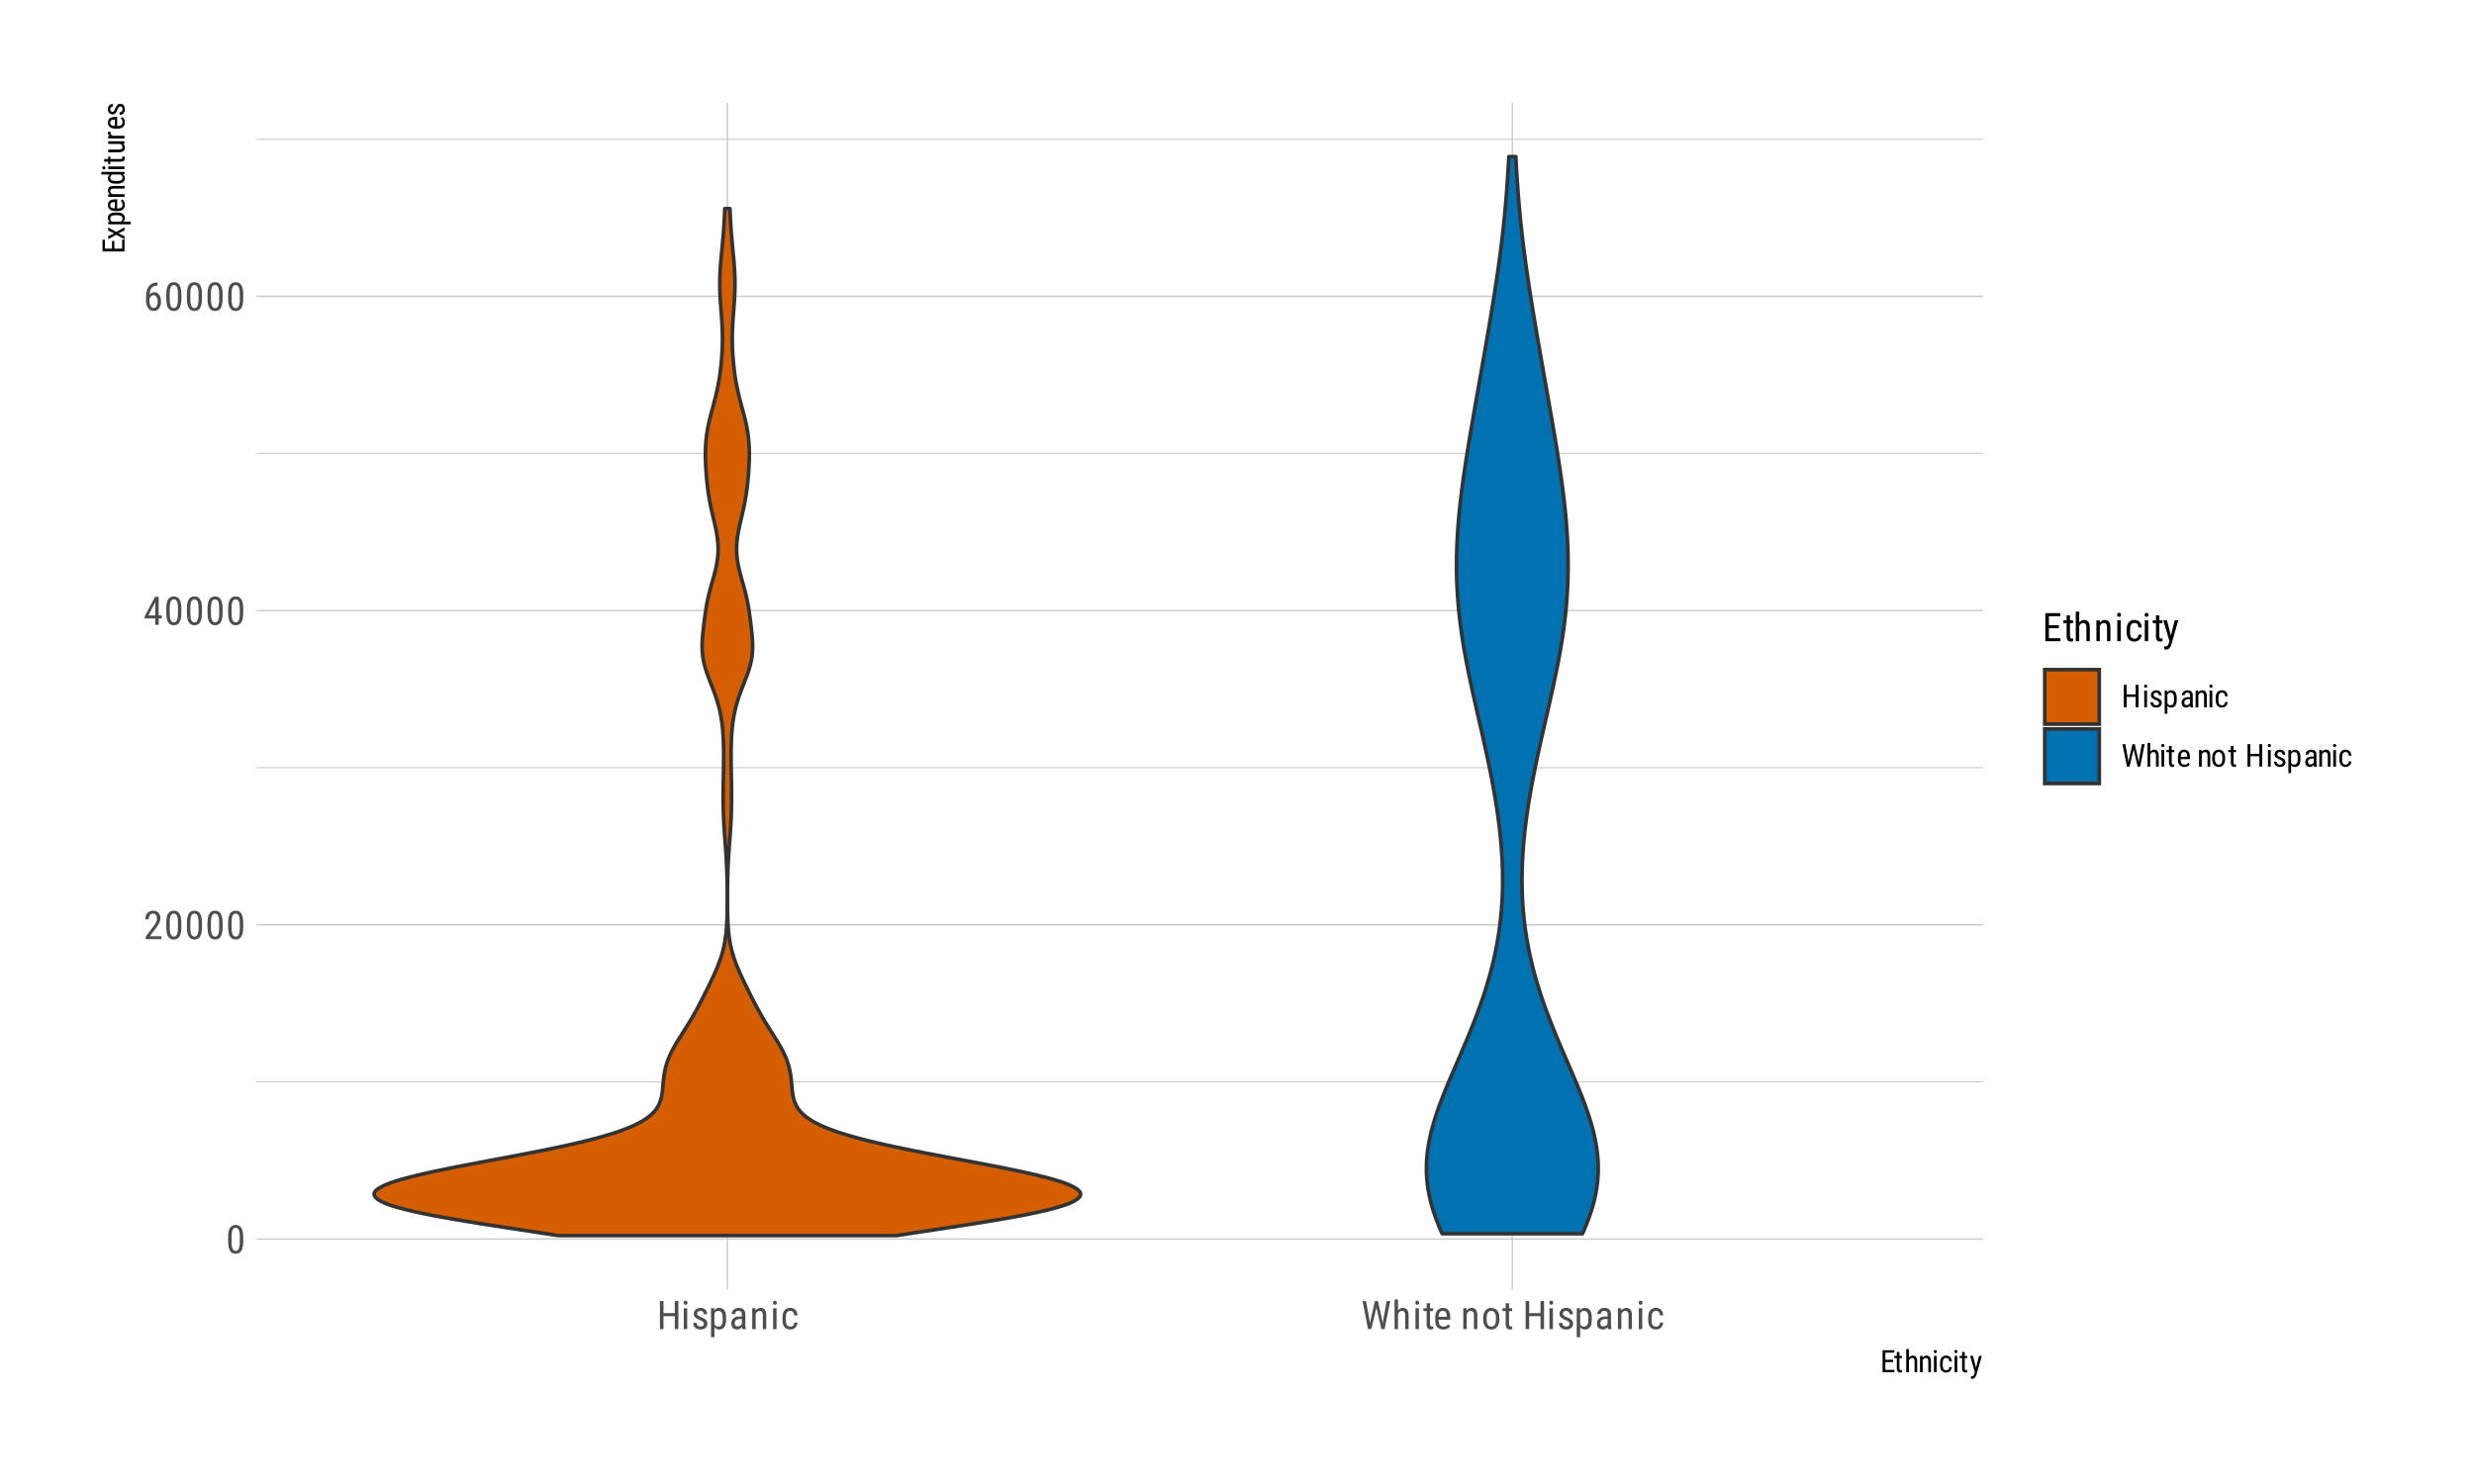 <?xml version="1.0" encoding="UTF-8"?>
<svg xmlns="http://www.w3.org/2000/svg" xmlns:xlink="http://www.w3.org/1999/xlink" width="720" height="432" viewBox="0 0 720 432">
<defs>
<g>
<g id="glyph-0-0">
</g>
<g id="glyph-0-1">
<path d="M 5.031 -3.484 C 5.031 -2.816 4.977 -2.254 4.875 -1.797 C 4.77 -1.336 4.625 -0.969 4.438 -0.688 C 4.25 -0.406 4.02 -0.203 3.75 -0.078 C 3.477 0.043 3.176 0.109 2.844 0.109 C 2.508 0.109 2.207 0.043 1.938 -0.078 C 1.664 -0.203 1.43 -0.406 1.234 -0.688 C 1.047 -0.969 0.898 -1.336 0.797 -1.797 C 0.691 -2.254 0.641 -2.816 0.641 -3.484 L 0.641 -4.734 C 0.641 -5.398 0.691 -5.957 0.797 -6.406 C 0.898 -6.863 1.047 -7.227 1.234 -7.5 C 1.43 -7.781 1.664 -7.977 1.938 -8.094 C 2.207 -8.219 2.504 -8.281 2.828 -8.281 C 3.16 -8.281 3.461 -8.219 3.734 -8.094 C 4.004 -7.977 4.234 -7.781 4.422 -7.5 C 4.617 -7.227 4.77 -6.863 4.875 -6.406 C 4.977 -5.957 5.031 -5.398 5.031 -4.734 Z M 4.031 -4.906 C 4.031 -5.363 4.004 -5.754 3.953 -6.078 C 3.898 -6.398 3.82 -6.66 3.719 -6.859 C 3.625 -7.066 3.5 -7.211 3.344 -7.297 C 3.195 -7.391 3.023 -7.438 2.828 -7.438 C 2.641 -7.438 2.469 -7.391 2.312 -7.297 C 2.164 -7.211 2.039 -7.066 1.938 -6.859 C 1.844 -6.66 1.77 -6.398 1.719 -6.078 C 1.664 -5.754 1.641 -5.363 1.641 -4.906 L 1.641 -3.328 C 1.641 -2.867 1.664 -2.473 1.719 -2.141 C 1.77 -1.816 1.848 -1.551 1.953 -1.344 C 2.055 -1.133 2.18 -0.977 2.328 -0.875 C 2.484 -0.781 2.656 -0.734 2.844 -0.734 C 3.039 -0.734 3.211 -0.781 3.359 -0.875 C 3.504 -0.977 3.625 -1.133 3.719 -1.344 C 3.82 -1.551 3.898 -1.816 3.953 -2.141 C 4.004 -2.473 4.031 -2.867 4.031 -3.328 Z M 4.031 -4.906 "/>
</g>
<g id="glyph-0-2">
<path d="M 5.234 0 L 0.656 0 L 0.656 -0.75 L 2.906 -3.719 C 3.113 -4 3.281 -4.242 3.406 -4.453 C 3.539 -4.66 3.645 -4.848 3.719 -5.016 C 3.801 -5.191 3.852 -5.352 3.875 -5.5 C 3.906 -5.656 3.922 -5.812 3.922 -5.969 C 3.922 -6.176 3.895 -6.367 3.844 -6.547 C 3.801 -6.723 3.734 -6.875 3.641 -7 C 3.547 -7.133 3.43 -7.238 3.297 -7.312 C 3.16 -7.395 3.004 -7.438 2.828 -7.438 C 2.598 -7.438 2.398 -7.395 2.234 -7.312 C 2.078 -7.227 1.941 -7.113 1.828 -6.969 C 1.723 -6.82 1.645 -6.645 1.594 -6.438 C 1.539 -6.238 1.516 -6.016 1.516 -5.766 L 0.531 -5.766 C 0.531 -6.109 0.578 -6.43 0.672 -6.734 C 0.766 -7.047 0.906 -7.316 1.094 -7.547 C 1.289 -7.773 1.531 -7.953 1.812 -8.078 C 2.102 -8.211 2.441 -8.281 2.828 -8.281 C 3.148 -8.281 3.441 -8.227 3.703 -8.125 C 3.961 -8.02 4.18 -7.867 4.359 -7.672 C 4.547 -7.484 4.688 -7.254 4.781 -6.984 C 4.875 -6.723 4.922 -6.426 4.922 -6.094 C 4.922 -5.852 4.891 -5.613 4.828 -5.375 C 4.766 -5.133 4.672 -4.891 4.547 -4.641 C 4.43 -4.398 4.297 -4.16 4.141 -3.922 C 3.992 -3.691 3.832 -3.461 3.656 -3.234 L 1.844 -0.844 L 5.234 -0.844 Z M 5.234 0 "/>
</g>
<g id="glyph-0-3">
<path d="M 4.422 -2.75 L 5.328 -2.75 L 5.328 -1.891 L 4.422 -1.891 L 4.422 0 L 3.422 0 L 3.422 -1.891 L 0.344 -1.891 L 0.344 -2.516 L 3.375 -8.172 L 4.422 -8.172 Z M 1.438 -2.75 L 3.422 -2.75 L 3.422 -6.625 L 3.375 -6.531 Z M 1.438 -2.75 "/>
</g>
<g id="glyph-0-4">
<path d="M 4.109 -8.188 L 4.109 -7.297 L 4.031 -7.297 C 3.602 -7.297 3.25 -7.223 2.969 -7.078 C 2.688 -6.93 2.457 -6.734 2.281 -6.484 C 2.113 -6.242 1.988 -5.969 1.906 -5.656 C 1.82 -5.344 1.77 -5.016 1.75 -4.672 C 1.938 -4.91 2.145 -5.082 2.375 -5.188 C 2.613 -5.301 2.867 -5.359 3.141 -5.359 C 3.484 -5.359 3.781 -5.281 4.031 -5.125 C 4.281 -4.969 4.484 -4.766 4.641 -4.516 C 4.797 -4.266 4.91 -3.977 4.984 -3.656 C 5.066 -3.332 5.109 -3.004 5.109 -2.672 C 5.109 -2.273 5.062 -1.906 4.969 -1.562 C 4.875 -1.227 4.738 -0.938 4.562 -0.688 C 4.383 -0.438 4.16 -0.238 3.891 -0.094 C 3.617 0.039 3.301 0.109 2.938 0.109 C 2.562 0.109 2.234 0.02 1.953 -0.156 C 1.672 -0.344 1.441 -0.582 1.266 -0.875 C 1.086 -1.176 0.953 -1.516 0.859 -1.891 C 0.773 -2.266 0.734 -2.641 0.734 -3.016 L 0.734 -3.516 C 0.734 -3.891 0.75 -4.266 0.781 -4.641 C 0.812 -5.023 0.867 -5.391 0.953 -5.734 C 1.047 -6.086 1.172 -6.41 1.328 -6.703 C 1.484 -7.004 1.68 -7.266 1.922 -7.484 C 2.172 -7.703 2.469 -7.875 2.812 -8 C 3.156 -8.125 3.562 -8.188 4.031 -8.188 Z M 2.969 -4.5 C 2.82 -4.5 2.688 -4.469 2.562 -4.406 C 2.438 -4.352 2.316 -4.273 2.203 -4.172 C 2.098 -4.078 2.004 -3.961 1.922 -3.828 C 1.836 -3.703 1.773 -3.562 1.734 -3.406 L 1.734 -3 C 1.734 -2.625 1.766 -2.297 1.828 -2.016 C 1.898 -1.742 1.992 -1.508 2.109 -1.312 C 2.223 -1.125 2.352 -0.984 2.5 -0.891 C 2.645 -0.797 2.789 -0.75 2.938 -0.75 C 3.133 -0.75 3.305 -0.789 3.453 -0.875 C 3.598 -0.969 3.719 -1.098 3.812 -1.266 C 3.914 -1.43 3.992 -1.629 4.047 -1.859 C 4.109 -2.086 4.141 -2.336 4.141 -2.609 C 4.141 -2.859 4.113 -3.094 4.062 -3.312 C 4.02 -3.539 3.945 -3.742 3.844 -3.922 C 3.75 -4.098 3.629 -4.238 3.484 -4.344 C 3.336 -4.445 3.164 -4.5 2.969 -4.5 Z M 2.969 -4.5 "/>
</g>
<g id="glyph-0-5">
<path d="M 6.234 0 L 5.203 0 L 5.203 -3.781 L 1.906 -3.781 L 1.906 0 L 0.875 0 L 0.875 -8.172 L 1.906 -8.172 L 1.906 -4.656 L 5.203 -4.656 L 5.203 -8.172 L 6.234 -8.172 Z M 6.234 0 "/>
</g>
<g id="glyph-0-6">
<path d="M 1.812 0 L 0.812 0 L 0.812 -6.078 L 1.812 -6.078 Z M 0.766 -7.688 C 0.766 -7.852 0.812 -7.992 0.906 -8.109 C 1 -8.223 1.141 -8.281 1.328 -8.281 C 1.516 -8.281 1.656 -8.223 1.75 -8.109 C 1.844 -7.992 1.891 -7.852 1.891 -7.688 C 1.891 -7.52 1.844 -7.379 1.75 -7.266 C 1.656 -7.148 1.516 -7.094 1.328 -7.094 C 1.141 -7.094 1 -7.148 0.906 -7.266 C 0.812 -7.379 0.766 -7.52 0.766 -7.688 Z M 0.766 -7.688 "/>
</g>
<g id="glyph-0-7">
<path d="M 3.688 -1.562 C 3.688 -1.664 3.664 -1.766 3.625 -1.859 C 3.594 -1.953 3.531 -2.039 3.438 -2.125 C 3.344 -2.207 3.219 -2.289 3.062 -2.375 C 2.914 -2.457 2.734 -2.547 2.516 -2.641 C 2.234 -2.754 1.984 -2.867 1.766 -2.984 C 1.547 -3.098 1.359 -3.223 1.203 -3.359 C 1.055 -3.492 0.941 -3.648 0.859 -3.828 C 0.773 -4.004 0.734 -4.219 0.734 -4.469 C 0.734 -4.707 0.781 -4.93 0.875 -5.141 C 0.969 -5.348 1.098 -5.531 1.266 -5.688 C 1.43 -5.844 1.629 -5.961 1.859 -6.047 C 2.098 -6.141 2.363 -6.188 2.656 -6.188 C 2.969 -6.188 3.242 -6.141 3.484 -6.047 C 3.734 -5.953 3.941 -5.82 4.109 -5.656 C 4.273 -5.488 4.398 -5.289 4.484 -5.062 C 4.578 -4.844 4.625 -4.602 4.625 -4.344 L 3.641 -4.344 C 3.641 -4.469 3.617 -4.586 3.578 -4.703 C 3.535 -4.828 3.469 -4.938 3.375 -5.031 C 3.289 -5.125 3.188 -5.195 3.062 -5.25 C 2.945 -5.301 2.812 -5.328 2.656 -5.328 C 2.488 -5.328 2.348 -5.301 2.234 -5.25 C 2.117 -5.207 2.02 -5.148 1.938 -5.078 C 1.863 -5.004 1.805 -4.914 1.766 -4.812 C 1.734 -4.707 1.719 -4.602 1.719 -4.5 C 1.719 -4.383 1.734 -4.285 1.766 -4.203 C 1.797 -4.129 1.852 -4.055 1.938 -3.984 C 2.02 -3.91 2.129 -3.836 2.266 -3.766 C 2.398 -3.691 2.57 -3.609 2.781 -3.516 C 3.094 -3.398 3.363 -3.281 3.594 -3.156 C 3.832 -3.031 4.031 -2.895 4.188 -2.75 C 4.352 -2.613 4.477 -2.453 4.562 -2.266 C 4.645 -2.086 4.688 -1.875 4.688 -1.625 C 4.688 -1.363 4.641 -1.125 4.547 -0.906 C 4.453 -0.688 4.316 -0.5 4.141 -0.344 C 3.961 -0.195 3.75 -0.082 3.5 0 C 3.258 0.07 2.988 0.109 2.688 0.109 C 2.344 0.109 2.035 0.055 1.766 -0.047 C 1.504 -0.148 1.281 -0.289 1.094 -0.469 C 0.914 -0.645 0.781 -0.848 0.688 -1.078 C 0.602 -1.316 0.562 -1.562 0.562 -1.812 L 1.562 -1.812 C 1.562 -1.602 1.598 -1.426 1.672 -1.281 C 1.742 -1.145 1.832 -1.035 1.938 -0.953 C 2.039 -0.867 2.16 -0.812 2.297 -0.781 C 2.43 -0.75 2.562 -0.734 2.688 -0.734 C 3.008 -0.734 3.254 -0.805 3.422 -0.953 C 3.598 -1.098 3.688 -1.301 3.688 -1.562 Z M 3.688 -1.562 "/>
</g>
<g id="glyph-0-8">
<path d="M 5.125 -2.75 C 5.125 -1.781 4.953 -1.062 4.609 -0.594 C 4.266 -0.125 3.773 0.109 3.141 0.109 C 2.828 0.109 2.555 0.051 2.328 -0.062 C 2.098 -0.176 1.898 -0.348 1.734 -0.578 L 1.734 2.344 L 0.75 2.344 L 0.75 -6.078 L 1.641 -6.078 L 1.703 -5.406 C 1.859 -5.656 2.051 -5.848 2.281 -5.984 C 2.52 -6.117 2.801 -6.188 3.125 -6.188 C 3.445 -6.188 3.734 -6.129 3.984 -6.016 C 4.234 -5.898 4.441 -5.727 4.609 -5.5 C 4.785 -5.27 4.914 -4.973 5 -4.609 C 5.082 -4.242 5.125 -3.812 5.125 -3.312 Z M 4.141 -3.312 C 4.141 -3.988 4.035 -4.488 3.828 -4.812 C 3.617 -5.145 3.281 -5.312 2.812 -5.312 C 2.562 -5.312 2.344 -5.242 2.156 -5.109 C 1.977 -4.973 1.836 -4.801 1.734 -4.594 L 1.734 -1.438 C 1.836 -1.227 1.977 -1.055 2.156 -0.922 C 2.332 -0.797 2.555 -0.734 2.828 -0.734 C 3.285 -0.734 3.617 -0.895 3.828 -1.219 C 4.035 -1.551 4.141 -2.062 4.141 -2.75 Z M 4.141 -3.312 "/>
</g>
<g id="glyph-0-9">
<path d="M 3.875 0 C 3.832 -0.07 3.801 -0.164 3.781 -0.281 C 3.758 -0.406 3.742 -0.531 3.734 -0.656 C 3.672 -0.551 3.594 -0.453 3.5 -0.359 C 3.406 -0.266 3.301 -0.18 3.188 -0.109 C 3.07 -0.047 2.945 0.004 2.812 0.047 C 2.676 0.086 2.535 0.109 2.391 0.109 C 2.129 0.109 1.891 0.07 1.672 0 C 1.453 -0.07 1.266 -0.18 1.109 -0.328 C 0.961 -0.484 0.848 -0.672 0.766 -0.891 C 0.68 -1.109 0.641 -1.363 0.641 -1.656 C 0.641 -1.945 0.688 -2.211 0.781 -2.453 C 0.883 -2.703 1.035 -2.914 1.234 -3.094 C 1.43 -3.281 1.68 -3.426 1.984 -3.531 C 2.285 -3.633 2.633 -3.688 3.031 -3.688 L 3.719 -3.688 L 3.719 -4.328 C 3.719 -4.691 3.633 -4.945 3.469 -5.094 C 3.312 -5.25 3.07 -5.328 2.75 -5.328 C 2.582 -5.328 2.438 -5.301 2.312 -5.25 C 2.188 -5.207 2.082 -5.141 2 -5.047 C 1.914 -4.961 1.848 -4.863 1.797 -4.75 C 1.754 -4.633 1.734 -4.516 1.734 -4.391 L 0.734 -4.391 C 0.734 -4.609 0.781 -4.82 0.875 -5.031 C 0.977 -5.25 1.117 -5.441 1.297 -5.609 C 1.473 -5.785 1.688 -5.926 1.938 -6.031 C 2.195 -6.133 2.484 -6.188 2.797 -6.188 C 3.078 -6.188 3.332 -6.148 3.562 -6.078 C 3.801 -6.016 4.004 -5.906 4.172 -5.75 C 4.348 -5.602 4.484 -5.41 4.578 -5.172 C 4.672 -4.941 4.719 -4.656 4.719 -4.312 L 4.719 -1.328 C 4.719 -1.223 4.719 -1.113 4.719 -1 C 4.727 -0.895 4.738 -0.785 4.75 -0.672 C 4.77 -0.566 4.789 -0.461 4.812 -0.359 C 4.844 -0.266 4.875 -0.176 4.906 -0.094 L 4.906 0 Z M 2.547 -0.797 C 2.68 -0.797 2.812 -0.816 2.938 -0.859 C 3.062 -0.898 3.172 -0.953 3.266 -1.016 C 3.367 -1.078 3.457 -1.148 3.531 -1.234 C 3.613 -1.316 3.676 -1.406 3.719 -1.5 L 3.719 -2.953 L 3.203 -2.953 C 2.961 -2.953 2.742 -2.926 2.547 -2.875 C 2.359 -2.82 2.195 -2.742 2.062 -2.641 C 1.926 -2.547 1.82 -2.426 1.75 -2.281 C 1.676 -2.133 1.641 -1.969 1.641 -1.781 C 1.641 -1.594 1.656 -1.438 1.688 -1.312 C 1.727 -1.188 1.785 -1.082 1.859 -1 C 1.93 -0.926 2.023 -0.875 2.141 -0.844 C 2.254 -0.812 2.391 -0.797 2.547 -0.797 Z M 2.547 -0.797 "/>
</g>
<g id="glyph-0-10">
<path d="M 1.672 -6.078 L 1.703 -5.422 C 1.891 -5.66 2.109 -5.848 2.359 -5.984 C 2.609 -6.117 2.883 -6.188 3.188 -6.188 C 3.426 -6.188 3.645 -6.145 3.844 -6.062 C 4.051 -5.988 4.227 -5.859 4.375 -5.672 C 4.52 -5.492 4.629 -5.266 4.703 -4.984 C 4.773 -4.711 4.812 -4.379 4.812 -3.984 L 4.812 0 L 3.828 0 L 3.828 -4 C 3.828 -4.469 3.75 -4.801 3.594 -5 C 3.438 -5.207 3.195 -5.312 2.875 -5.312 C 2.625 -5.312 2.398 -5.227 2.203 -5.062 C 2.016 -4.895 1.859 -4.676 1.734 -4.406 L 1.734 0 L 0.734 0 L 0.734 -6.078 Z M 1.672 -6.078 "/>
</g>
<g id="glyph-0-11">
<path d="M 2.859 -0.734 C 3.004 -0.734 3.141 -0.754 3.266 -0.797 C 3.398 -0.848 3.516 -0.922 3.609 -1.016 C 3.711 -1.109 3.797 -1.227 3.859 -1.375 C 3.922 -1.52 3.957 -1.703 3.969 -1.922 L 4.906 -1.922 C 4.895 -1.609 4.832 -1.328 4.719 -1.078 C 4.602 -0.836 4.453 -0.629 4.266 -0.453 C 4.086 -0.273 3.875 -0.133 3.625 -0.031 C 3.383 0.059 3.129 0.109 2.859 0.109 C 2.461 0.109 2.117 0.043 1.828 -0.078 C 1.535 -0.203 1.289 -0.383 1.094 -0.625 C 0.906 -0.863 0.766 -1.156 0.672 -1.5 C 0.586 -1.852 0.547 -2.254 0.547 -2.703 L 0.547 -3.375 C 0.547 -3.82 0.586 -4.219 0.672 -4.562 C 0.766 -4.906 0.906 -5.195 1.094 -5.438 C 1.289 -5.688 1.531 -5.875 1.812 -6 C 2.102 -6.125 2.445 -6.188 2.844 -6.188 C 3.156 -6.188 3.43 -6.133 3.672 -6.031 C 3.922 -5.938 4.133 -5.797 4.312 -5.609 C 4.5 -5.422 4.641 -5.188 4.734 -4.906 C 4.836 -4.633 4.895 -4.328 4.906 -3.984 L 3.969 -3.984 C 3.945 -4.43 3.836 -4.766 3.641 -4.984 C 3.453 -5.211 3.188 -5.328 2.844 -5.328 C 2.582 -5.328 2.367 -5.281 2.203 -5.188 C 2.035 -5.094 1.898 -4.961 1.797 -4.797 C 1.703 -4.629 1.633 -4.426 1.594 -4.188 C 1.551 -3.945 1.531 -3.676 1.531 -3.375 L 1.531 -2.703 C 1.531 -2.398 1.547 -2.125 1.578 -1.875 C 1.617 -1.633 1.688 -1.43 1.781 -1.266 C 1.883 -1.098 2.02 -0.969 2.188 -0.875 C 2.363 -0.781 2.586 -0.734 2.859 -0.734 Z M 2.859 -0.734 "/>
</g>
<g id="glyph-0-12">
<path d="M 2.438 -2.578 L 2.547 -1.656 L 2.719 -2.469 L 4.016 -8.172 L 4.875 -8.172 L 6.156 -2.469 L 6.312 -1.641 L 6.422 -2.578 L 7.422 -8.172 L 8.453 -8.172 L 6.828 0 L 5.906 0 L 4.531 -5.953 L 4.453 -6.438 L 4.375 -5.953 L 2.953 0 L 2.016 0 L 0.406 -8.172 L 1.422 -8.172 Z M 2.438 -2.578 "/>
</g>
<g id="glyph-0-13">
<path d="M 1.734 -5.453 C 1.91 -5.68 2.117 -5.859 2.359 -5.984 C 2.609 -6.117 2.883 -6.188 3.188 -6.188 C 3.426 -6.188 3.645 -6.145 3.844 -6.062 C 4.051 -5.988 4.227 -5.859 4.375 -5.672 C 4.52 -5.492 4.629 -5.266 4.703 -4.984 C 4.773 -4.711 4.812 -4.379 4.812 -3.984 L 4.812 0 L 3.828 0 L 3.828 -4 C 3.828 -4.469 3.75 -4.801 3.594 -5 C 3.438 -5.207 3.195 -5.312 2.875 -5.312 C 2.625 -5.312 2.398 -5.227 2.203 -5.062 C 2.016 -4.895 1.859 -4.676 1.734 -4.406 L 1.734 0 L 0.734 0 L 0.734 -8.625 L 1.734 -8.625 Z M 1.734 -5.453 "/>
</g>
<g id="glyph-0-14">
<path d="M 2.047 -7.547 L 2.047 -6.078 L 2.953 -6.078 L 2.953 -5.266 L 2.047 -5.266 L 2.047 -1.5 C 2.047 -1.344 2.062 -1.219 2.094 -1.125 C 2.125 -1.031 2.16 -0.957 2.203 -0.906 C 2.254 -0.852 2.312 -0.816 2.375 -0.797 C 2.438 -0.785 2.5 -0.781 2.562 -0.781 C 2.633 -0.781 2.711 -0.785 2.797 -0.797 C 2.879 -0.816 2.938 -0.832 2.969 -0.844 L 2.953 0 C 2.891 0.02 2.801 0.039 2.688 0.062 C 2.57 0.094 2.43 0.109 2.266 0.109 C 2.098 0.109 1.941 0.082 1.797 0.031 C 1.648 -0.02 1.52 -0.109 1.406 -0.234 C 1.301 -0.367 1.219 -0.539 1.156 -0.75 C 1.094 -0.957 1.062 -1.211 1.062 -1.516 L 1.062 -5.266 L 0.125 -5.266 L 0.125 -6.078 L 1.062 -6.078 L 1.062 -7.547 Z M 2.047 -7.547 "/>
</g>
<g id="glyph-0-15">
<path d="M 2.922 0.109 C 2.555 0.109 2.227 0.055 1.938 -0.047 C 1.645 -0.16 1.395 -0.328 1.188 -0.547 C 0.977 -0.766 0.82 -1.047 0.719 -1.391 C 0.613 -1.734 0.562 -2.133 0.562 -2.594 L 0.562 -3.281 C 0.562 -3.82 0.625 -4.273 0.75 -4.641 C 0.875 -5.004 1.039 -5.301 1.25 -5.531 C 1.457 -5.77 1.695 -5.938 1.969 -6.031 C 2.238 -6.133 2.516 -6.188 2.797 -6.188 C 3.18 -6.188 3.508 -6.125 3.781 -6 C 4.051 -5.875 4.27 -5.688 4.438 -5.438 C 4.613 -5.195 4.738 -4.898 4.812 -4.547 C 4.895 -4.191 4.938 -3.781 4.938 -3.312 L 4.938 -2.734 L 1.547 -2.734 L 1.547 -2.594 C 1.547 -1.945 1.664 -1.473 1.906 -1.172 C 2.156 -0.879 2.508 -0.734 2.969 -0.734 C 3.133 -0.734 3.285 -0.75 3.422 -0.781 C 3.555 -0.82 3.68 -0.867 3.797 -0.922 C 3.91 -0.984 4.016 -1.055 4.109 -1.141 C 4.203 -1.234 4.289 -1.328 4.375 -1.422 L 4.891 -0.797 C 4.805 -0.68 4.703 -0.566 4.578 -0.453 C 4.461 -0.348 4.328 -0.254 4.172 -0.172 C 4.016 -0.086 3.832 -0.02 3.625 0.031 C 3.414 0.082 3.18 0.109 2.922 0.109 Z M 2.797 -5.328 C 2.629 -5.328 2.473 -5.301 2.328 -5.25 C 2.18 -5.195 2.051 -5.102 1.938 -4.969 C 1.832 -4.844 1.742 -4.664 1.672 -4.438 C 1.609 -4.219 1.566 -3.938 1.547 -3.594 L 3.938 -3.594 L 3.938 -3.734 C 3.926 -3.961 3.898 -4.176 3.859 -4.375 C 3.828 -4.57 3.766 -4.738 3.672 -4.875 C 3.586 -5.02 3.473 -5.129 3.328 -5.203 C 3.191 -5.285 3.016 -5.328 2.797 -5.328 Z M 2.797 -5.328 "/>
</g>
<g id="glyph-0-16">
</g>
<g id="glyph-0-17">
<path d="M 0.531 -3.312 C 0.531 -3.789 0.594 -4.207 0.719 -4.562 C 0.844 -4.926 1.008 -5.227 1.219 -5.469 C 1.426 -5.707 1.672 -5.883 1.953 -6 C 2.242 -6.125 2.551 -6.188 2.875 -6.188 C 3.207 -6.188 3.516 -6.125 3.797 -6 C 4.086 -5.883 4.336 -5.707 4.547 -5.469 C 4.766 -5.227 4.93 -4.926 5.047 -4.562 C 5.172 -4.207 5.234 -3.789 5.234 -3.312 L 5.234 -2.75 C 5.234 -2.27 5.172 -1.852 5.047 -1.5 C 4.93 -1.145 4.766 -0.848 4.547 -0.609 C 4.336 -0.367 4.086 -0.188 3.797 -0.062 C 3.516 0.051 3.211 0.109 2.891 0.109 C 2.555 0.109 2.242 0.051 1.953 -0.062 C 1.672 -0.188 1.426 -0.367 1.219 -0.609 C 1.008 -0.848 0.844 -1.145 0.719 -1.5 C 0.594 -1.852 0.531 -2.27 0.531 -2.75 Z M 1.531 -2.75 C 1.531 -2.406 1.562 -2.109 1.625 -1.859 C 1.695 -1.609 1.789 -1.398 1.906 -1.234 C 2.031 -1.066 2.176 -0.941 2.344 -0.859 C 2.508 -0.773 2.691 -0.734 2.891 -0.734 C 3.785 -0.734 4.234 -1.406 4.234 -2.75 L 4.234 -3.312 C 4.234 -3.645 4.195 -3.938 4.125 -4.188 C 4.062 -4.445 3.969 -4.66 3.844 -4.828 C 3.727 -4.992 3.586 -5.117 3.422 -5.203 C 3.254 -5.285 3.07 -5.328 2.875 -5.328 C 2.688 -5.328 2.508 -5.285 2.344 -5.203 C 2.176 -5.117 2.031 -4.992 1.906 -4.828 C 1.789 -4.66 1.695 -4.445 1.625 -4.188 C 1.562 -3.938 1.531 -3.645 1.531 -3.312 Z M 1.531 -2.75 "/>
</g>
<g id="glyph-0-18">
<path d="M 4.797 -3.781 L 1.906 -3.781 L 1.906 -0.875 L 5.281 -0.875 L 5.281 0 L 0.875 0 L 0.875 -8.172 L 5.219 -8.172 L 5.219 -7.281 L 1.906 -7.281 L 1.906 -4.656 L 4.797 -4.656 Z M 4.797 -3.781 "/>
</g>
<g id="glyph-0-19">
<path d="M 2.406 -1.656 L 3.516 -6.078 L 4.562 -6.078 L 2.562 0.938 C 2.508 1.082 2.441 1.242 2.359 1.422 C 2.285 1.598 2.188 1.758 2.062 1.906 C 1.938 2.062 1.785 2.191 1.609 2.297 C 1.441 2.398 1.242 2.453 1.016 2.453 C 0.973 2.453 0.926 2.445 0.875 2.438 C 0.832 2.438 0.785 2.43 0.734 2.422 C 0.68 2.41 0.633 2.398 0.594 2.391 C 0.551 2.379 0.52 2.367 0.5 2.359 L 0.5 1.516 C 0.52 1.523 0.551 1.531 0.594 1.531 C 0.645 1.539 0.688 1.547 0.719 1.547 C 0.863 1.547 0.988 1.523 1.094 1.484 C 1.207 1.453 1.305 1.398 1.391 1.328 C 1.484 1.254 1.562 1.148 1.625 1.016 C 1.695 0.891 1.758 0.734 1.812 0.547 L 1.984 -0.047 L 0.203 -6.078 L 1.281 -6.078 Z M 2.406 -1.656 "/>
</g>
<g id="glyph-1-0">
</g>
<g id="glyph-1-1">
<path d="M 3.75 -2.953 L 1.5 -2.953 L 1.5 -0.688 L 4.125 -0.688 L 4.125 0 L 0.688 0 L 0.688 -6.406 L 4.094 -6.406 L 4.094 -5.703 L 1.5 -5.703 L 1.5 -3.641 L 3.75 -3.641 Z M 3.75 -2.953 "/>
</g>
<g id="glyph-1-2">
<path d="M 1.594 -5.906 L 1.594 -4.75 L 2.312 -4.75 L 2.312 -4.125 L 1.594 -4.125 L 1.594 -1.172 C 1.594 -1.055 1.602 -0.957 1.625 -0.875 C 1.656 -0.801 1.688 -0.742 1.719 -0.703 C 1.758 -0.66 1.801 -0.633 1.844 -0.625 C 1.895 -0.613 1.953 -0.609 2.016 -0.609 C 2.066 -0.609 2.125 -0.613 2.188 -0.625 C 2.25 -0.633 2.297 -0.645 2.328 -0.656 L 2.312 0 C 2.258 0.02 2.188 0.039 2.094 0.062 C 2.008 0.082 1.898 0.094 1.766 0.094 C 1.641 0.094 1.52 0.066 1.406 0.016 C 1.289 -0.023 1.191 -0.094 1.109 -0.188 C 1.023 -0.289 0.957 -0.422 0.906 -0.578 C 0.852 -0.742 0.828 -0.945 0.828 -1.188 L 0.828 -4.125 L 0.094 -4.125 L 0.094 -4.75 L 0.828 -4.75 L 0.828 -5.906 Z M 1.594 -5.906 "/>
</g>
<g id="glyph-1-3">
<path d="M 1.359 -4.266 C 1.492 -4.453 1.656 -4.594 1.844 -4.688 C 2.039 -4.789 2.254 -4.844 2.484 -4.844 C 2.68 -4.844 2.859 -4.812 3.016 -4.75 C 3.172 -4.688 3.305 -4.582 3.422 -4.438 C 3.535 -4.301 3.617 -4.125 3.672 -3.906 C 3.734 -3.688 3.766 -3.422 3.766 -3.109 L 3.766 0 L 3 0 L 3 -3.125 C 3 -3.5 2.938 -3.766 2.812 -3.922 C 2.688 -4.078 2.5 -4.156 2.25 -4.156 C 2.051 -4.156 1.875 -4.086 1.719 -3.953 C 1.57 -3.828 1.453 -3.66 1.359 -3.453 L 1.359 0 L 0.578 0 L 0.578 -6.75 L 1.359 -6.75 Z M 1.359 -4.266 "/>
</g>
<g id="glyph-1-4">
<path d="M 1.312 -4.75 L 1.344 -4.234 C 1.477 -4.43 1.645 -4.582 1.844 -4.688 C 2.039 -4.789 2.254 -4.844 2.484 -4.844 C 2.68 -4.844 2.859 -4.812 3.016 -4.75 C 3.172 -4.688 3.305 -4.582 3.422 -4.438 C 3.535 -4.301 3.617 -4.125 3.672 -3.906 C 3.734 -3.688 3.766 -3.422 3.766 -3.109 L 3.766 0 L 3 0 L 3 -3.125 C 3 -3.5 2.938 -3.766 2.812 -3.922 C 2.688 -4.078 2.5 -4.156 2.25 -4.156 C 2.051 -4.156 1.875 -4.086 1.719 -3.953 C 1.57 -3.828 1.453 -3.66 1.359 -3.453 L 1.359 0 L 0.578 0 L 0.578 -4.75 Z M 1.312 -4.75 "/>
</g>
<g id="glyph-1-5">
<path d="M 1.422 0 L 0.641 0 L 0.641 -4.75 L 1.422 -4.75 Z M 0.594 -6.016 C 0.594 -6.148 0.629 -6.258 0.703 -6.344 C 0.773 -6.438 0.883 -6.484 1.031 -6.484 C 1.176 -6.484 1.285 -6.438 1.359 -6.344 C 1.441 -6.25 1.484 -6.141 1.484 -6.016 C 1.484 -5.879 1.445 -5.77 1.375 -5.688 C 1.301 -5.602 1.188 -5.562 1.031 -5.562 C 0.883 -5.562 0.773 -5.602 0.703 -5.688 C 0.629 -5.77 0.594 -5.879 0.594 -6.016 Z M 0.594 -6.016 "/>
</g>
<g id="glyph-1-6">
<path d="M 2.234 -0.578 C 2.348 -0.578 2.457 -0.594 2.562 -0.625 C 2.664 -0.664 2.754 -0.723 2.828 -0.797 C 2.91 -0.867 2.973 -0.961 3.016 -1.078 C 3.066 -1.191 3.098 -1.332 3.109 -1.5 L 3.844 -1.5 C 3.832 -1.258 3.781 -1.039 3.688 -0.844 C 3.602 -0.656 3.488 -0.488 3.344 -0.344 C 3.195 -0.207 3.023 -0.098 2.828 -0.016 C 2.641 0.055 2.441 0.094 2.234 0.094 C 1.922 0.094 1.648 0.039 1.422 -0.062 C 1.203 -0.164 1.016 -0.312 0.859 -0.5 C 0.711 -0.688 0.602 -0.914 0.531 -1.188 C 0.457 -1.457 0.422 -1.766 0.422 -2.109 L 0.422 -2.641 C 0.422 -2.992 0.457 -3.305 0.531 -3.578 C 0.602 -3.848 0.711 -4.078 0.859 -4.266 C 1.016 -4.453 1.203 -4.594 1.422 -4.688 C 1.648 -4.789 1.922 -4.844 2.234 -4.844 C 2.473 -4.844 2.688 -4.801 2.875 -4.719 C 3.07 -4.645 3.238 -4.535 3.375 -4.391 C 3.52 -4.242 3.629 -4.062 3.703 -3.844 C 3.785 -3.633 3.832 -3.395 3.844 -3.125 L 3.109 -3.125 C 3.086 -3.469 3 -3.727 2.844 -3.906 C 2.695 -4.082 2.492 -4.172 2.234 -4.172 C 2.023 -4.172 1.852 -4.133 1.719 -4.062 C 1.594 -3.988 1.488 -3.883 1.406 -3.75 C 1.332 -3.625 1.281 -3.469 1.25 -3.281 C 1.219 -3.094 1.203 -2.879 1.203 -2.641 L 1.203 -2.109 C 1.203 -1.879 1.211 -1.664 1.234 -1.469 C 1.266 -1.281 1.316 -1.117 1.391 -0.984 C 1.473 -0.859 1.582 -0.758 1.719 -0.688 C 1.852 -0.613 2.023 -0.578 2.234 -0.578 Z M 2.234 -0.578 "/>
</g>
<g id="glyph-1-7">
<path d="M 1.875 -1.297 L 2.75 -4.75 L 3.578 -4.75 L 2 0.734 C 1.969 0.848 1.922 0.973 1.859 1.109 C 1.797 1.254 1.711 1.383 1.609 1.5 C 1.516 1.613 1.398 1.711 1.266 1.797 C 1.129 1.879 0.973 1.922 0.797 1.922 C 0.766 1.922 0.727 1.914 0.688 1.906 C 0.656 1.906 0.617 1.898 0.578 1.891 C 0.535 1.879 0.5 1.867 0.469 1.859 C 0.438 1.859 0.41 1.852 0.391 1.844 L 0.391 1.188 C 0.398 1.195 0.426 1.203 0.469 1.203 C 0.508 1.203 0.539 1.203 0.562 1.203 C 0.676 1.203 0.773 1.188 0.859 1.156 C 0.953 1.133 1.031 1.094 1.094 1.031 C 1.164 0.977 1.227 0.898 1.281 0.797 C 1.332 0.703 1.379 0.582 1.422 0.438 L 1.547 -0.047 L 0.156 -4.75 L 1 -4.75 Z M 1.875 -1.297 "/>
</g>
<g id="glyph-2-0">
</g>
<g id="glyph-2-1">
<path d="M -2.953 -3.75 L -2.953 -1.5 L -0.688 -1.5 L -0.688 -4.125 L 0 -4.125 L 0 -0.688 L -6.406 -0.688 L -6.406 -4.094 L -5.703 -4.094 L -5.703 -1.5 L -3.641 -1.5 L -3.641 -3.75 Z M -2.953 -3.75 "/>
</g>
<g id="glyph-2-2">
<path d="M -3.016 -1.953 L -4.75 -2.766 L -4.75 -3.672 L -2.406 -2.375 L 0 -3.703 L 0 -2.812 L -1.781 -1.969 L 0 -1.125 L 0 -0.234 L -2.406 -1.547 L -4.75 -0.266 L -4.75 -1.156 Z M -3.016 -1.953 "/>
</g>
<g id="glyph-2-3">
<path d="M -2.156 -4.016 C -1.395 -4.016 -0.828 -3.879 -0.453 -3.609 C -0.086 -3.336 0.094 -2.957 0.094 -2.469 C 0.094 -2.219 0.043 -2 -0.047 -1.812 C -0.141 -1.633 -0.273 -1.484 -0.453 -1.359 L 1.828 -1.359 L 1.828 -0.578 L -4.75 -0.578 L -4.75 -1.281 L -4.234 -1.328 C -4.43 -1.453 -4.582 -1.602 -4.688 -1.781 C -4.789 -1.969 -4.844 -2.191 -4.844 -2.453 C -4.844 -2.703 -4.797 -2.926 -4.703 -3.125 C -4.617 -3.32 -4.484 -3.484 -4.297 -3.609 C -4.117 -3.742 -3.883 -3.844 -3.594 -3.906 C -3.312 -3.977 -2.977 -4.016 -2.594 -4.016 Z M -2.594 -3.25 C -3.125 -3.25 -3.516 -3.164 -3.766 -3 C -4.023 -2.832 -4.156 -2.566 -4.156 -2.203 C -4.156 -2.004 -4.102 -1.832 -4 -1.688 C -3.895 -1.551 -3.758 -1.441 -3.594 -1.359 L -1.125 -1.359 C -0.957 -1.441 -0.82 -1.551 -0.719 -1.688 C -0.625 -1.82 -0.578 -2 -0.578 -2.219 C -0.578 -2.57 -0.703 -2.832 -0.953 -3 C -1.211 -3.164 -1.613 -3.25 -2.156 -3.25 Z M -2.594 -3.25 "/>
</g>
<g id="glyph-2-4">
<path d="M 0.094 -2.281 C 0.094 -2 0.051 -1.742 -0.031 -1.516 C -0.125 -1.285 -0.254 -1.086 -0.422 -0.922 C -0.598 -0.766 -0.816 -0.645 -1.078 -0.562 C -1.348 -0.477 -1.664 -0.438 -2.031 -0.438 L -2.578 -0.438 C -2.992 -0.438 -3.344 -0.484 -3.625 -0.578 C -3.914 -0.68 -4.148 -0.812 -4.328 -0.969 C -4.516 -1.133 -4.645 -1.32 -4.719 -1.531 C -4.801 -1.75 -4.844 -1.969 -4.844 -2.188 C -4.844 -2.488 -4.789 -2.742 -4.688 -2.953 C -4.594 -3.172 -4.453 -3.344 -4.266 -3.469 C -4.078 -3.602 -3.844 -3.703 -3.562 -3.766 C -3.281 -3.828 -2.957 -3.859 -2.594 -3.859 L -2.141 -3.859 L -2.141 -1.203 L -2.031 -1.203 C -1.52 -1.203 -1.148 -1.297 -0.922 -1.484 C -0.691 -1.68 -0.578 -1.961 -0.578 -2.328 C -0.578 -2.453 -0.586 -2.566 -0.609 -2.672 C -0.641 -2.785 -0.676 -2.883 -0.719 -2.969 C -0.77 -3.062 -0.828 -3.145 -0.891 -3.219 C -0.961 -3.289 -1.035 -3.359 -1.109 -3.422 L -0.625 -3.828 C -0.531 -3.766 -0.441 -3.688 -0.359 -3.594 C -0.273 -3.5 -0.195 -3.391 -0.125 -3.266 C -0.062 -3.141 -0.008 -2.992 0.031 -2.828 C 0.07 -2.672 0.094 -2.488 0.094 -2.281 Z M -4.172 -2.188 C -4.172 -2.051 -4.148 -1.926 -4.109 -1.812 C -4.066 -1.695 -3.992 -1.598 -3.891 -1.516 C -3.785 -1.43 -3.645 -1.363 -3.469 -1.312 C -3.301 -1.258 -3.082 -1.227 -2.812 -1.219 L -2.812 -3.078 L -2.922 -3.078 C -3.098 -3.078 -3.266 -3.062 -3.422 -3.031 C -3.578 -3 -3.707 -2.945 -3.812 -2.875 C -3.926 -2.812 -4.016 -2.723 -4.078 -2.609 C -4.141 -2.504 -4.172 -2.363 -4.172 -2.188 Z M -4.172 -2.188 "/>
</g>
<g id="glyph-2-5">
<path d="M -4.75 -1.312 L -4.234 -1.344 C -4.43 -1.477 -4.582 -1.645 -4.688 -1.844 C -4.789 -2.039 -4.844 -2.254 -4.844 -2.484 C -4.844 -2.68 -4.812 -2.859 -4.75 -3.016 C -4.688 -3.172 -4.582 -3.305 -4.438 -3.422 C -4.301 -3.535 -4.125 -3.617 -3.906 -3.672 C -3.688 -3.734 -3.422 -3.766 -3.109 -3.766 L 0 -3.766 L 0 -3 L -3.125 -3 C -3.5 -3 -3.766 -2.938 -3.922 -2.812 C -4.078 -2.688 -4.156 -2.5 -4.156 -2.25 C -4.156 -2.051 -4.086 -1.875 -3.953 -1.719 C -3.828 -1.57 -3.66 -1.453 -3.453 -1.359 L 0 -1.359 L 0 -0.578 L -4.75 -0.578 Z M -4.75 -1.312 "/>
</g>
<g id="glyph-2-6">
<path d="M -2.594 -0.422 C -2.977 -0.422 -3.312 -0.457 -3.594 -0.531 C -3.883 -0.602 -4.117 -0.707 -4.297 -0.844 C -4.484 -0.988 -4.617 -1.16 -4.703 -1.359 C -4.797 -1.555 -4.844 -1.773 -4.844 -2.016 C -4.844 -2.242 -4.797 -2.445 -4.703 -2.625 C -4.609 -2.801 -4.473 -2.953 -4.297 -3.078 L -6.75 -3.078 L -6.75 -3.844 L 0 -3.844 L 0 -3.141 L -0.516 -3.094 C -0.316 -2.969 -0.164 -2.816 -0.062 -2.641 C 0.039 -2.461 0.094 -2.25 0.094 -2 C 0.094 -1.77 0.043 -1.555 -0.047 -1.359 C -0.141 -1.16 -0.281 -0.992 -0.469 -0.859 C -0.656 -0.723 -0.883 -0.613 -1.156 -0.531 C -1.438 -0.457 -1.77 -0.422 -2.156 -0.422 Z M -2.156 -1.203 C -1.613 -1.203 -1.219 -1.281 -0.969 -1.438 C -0.719 -1.594 -0.594 -1.848 -0.594 -2.203 C -0.594 -2.422 -0.645 -2.598 -0.75 -2.734 C -0.863 -2.867 -1.008 -2.984 -1.188 -3.078 L -3.578 -3.078 C -3.742 -2.984 -3.879 -2.863 -3.984 -2.719 C -4.098 -2.582 -4.156 -2.41 -4.156 -2.203 C -4.156 -1.848 -4.023 -1.594 -3.766 -1.438 C -3.516 -1.281 -3.125 -1.203 -2.594 -1.203 Z M -2.156 -1.203 "/>
</g>
<g id="glyph-2-7">
<path d="M 0 -1.422 L 0 -0.641 L -4.75 -0.641 L -4.75 -1.422 Z M -6.016 -0.594 C -6.148 -0.594 -6.258 -0.629 -6.344 -0.703 C -6.438 -0.773 -6.484 -0.883 -6.484 -1.031 C -6.484 -1.176 -6.438 -1.285 -6.344 -1.359 C -6.25 -1.441 -6.141 -1.484 -6.016 -1.484 C -5.879 -1.484 -5.77 -1.445 -5.688 -1.375 C -5.602 -1.301 -5.562 -1.188 -5.562 -1.031 C -5.562 -0.883 -5.602 -0.773 -5.688 -0.703 C -5.77 -0.629 -5.879 -0.594 -6.016 -0.594 Z M -6.016 -0.594 "/>
</g>
<g id="glyph-2-8">
<path d="M -5.906 -1.594 L -4.75 -1.594 L -4.75 -2.312 L -4.125 -2.312 L -4.125 -1.594 L -1.172 -1.594 C -1.055 -1.594 -0.957 -1.602 -0.875 -1.625 C -0.801 -1.656 -0.742 -1.688 -0.703 -1.719 C -0.66 -1.758 -0.633 -1.801 -0.625 -1.844 C -0.613 -1.895 -0.609 -1.953 -0.609 -2.016 C -0.609 -2.066 -0.613 -2.125 -0.625 -2.188 C -0.633 -2.25 -0.645 -2.297 -0.656 -2.328 L 0 -2.312 C 0.02 -2.258 0.039 -2.188 0.062 -2.094 C 0.082 -2.008 0.094 -1.898 0.094 -1.766 C 0.094 -1.641 0.066 -1.52 0.016 -1.406 C -0.023 -1.289 -0.094 -1.191 -0.188 -1.109 C -0.289 -1.023 -0.422 -0.957 -0.578 -0.906 C -0.742 -0.852 -0.945 -0.828 -1.188 -0.828 L -4.125 -0.828 L -4.125 -0.094 L -4.75 -0.094 L -4.75 -0.828 L -5.906 -0.828 Z M -5.906 -1.594 "/>
</g>
<g id="glyph-2-9">
<path d="M -0.422 -3 C -0.254 -2.883 -0.125 -2.734 -0.031 -2.547 C 0.051 -2.359 0.094 -2.133 0.094 -1.875 C 0.094 -1.676 0.062 -1.492 0 -1.328 C -0.07 -1.172 -0.176 -1.035 -0.312 -0.922 C -0.457 -0.805 -0.641 -0.719 -0.859 -0.656 C -1.086 -0.594 -1.363 -0.562 -1.688 -0.562 L -4.75 -0.562 L -4.75 -1.344 L -1.672 -1.344 C -1.461 -1.344 -1.285 -1.359 -1.141 -1.391 C -1.004 -1.43 -0.895 -1.484 -0.812 -1.547 C -0.727 -1.609 -0.672 -1.68 -0.641 -1.766 C -0.617 -1.848 -0.609 -1.93 -0.609 -2.016 C -0.609 -2.266 -0.66 -2.469 -0.766 -2.625 C -0.879 -2.781 -1.035 -2.898 -1.234 -2.984 L -4.75 -2.984 L -4.75 -3.766 L 0 -3.766 L 0 -3.031 Z M -0.422 -3 "/>
</g>
<g id="glyph-2-10">
<path d="M -4.031 -2.547 C -4.039 -2.484 -4.047 -2.426 -4.047 -2.375 C -4.055 -2.32 -4.062 -2.258 -4.062 -2.188 C -4.062 -1.977 -4 -1.805 -3.875 -1.672 C -3.758 -1.535 -3.602 -1.43 -3.406 -1.359 L 0 -1.359 L 0 -0.578 L -4.75 -0.578 L -4.75 -1.344 L -4.266 -1.344 C -4.441 -1.445 -4.582 -1.566 -4.688 -1.703 C -4.789 -1.848 -4.844 -2.023 -4.844 -2.234 C -4.844 -2.254 -4.836 -2.281 -4.828 -2.312 C -4.828 -2.344 -4.82 -2.375 -4.812 -2.406 C -4.812 -2.438 -4.805 -2.461 -4.797 -2.484 C -4.797 -2.504 -4.789 -2.523 -4.781 -2.547 Z M -4.031 -2.547 "/>
</g>
<g id="glyph-2-11">
<path d="M -1.219 -2.891 C -1.301 -2.891 -1.379 -2.875 -1.453 -2.844 C -1.523 -2.812 -1.594 -2.758 -1.656 -2.688 C -1.727 -2.613 -1.797 -2.52 -1.859 -2.406 C -1.922 -2.289 -1.988 -2.145 -2.062 -1.969 C -2.156 -1.75 -2.242 -1.551 -2.328 -1.375 C -2.422 -1.207 -2.52 -1.062 -2.625 -0.938 C -2.738 -0.82 -2.863 -0.734 -3 -0.672 C -3.133 -0.609 -3.301 -0.578 -3.5 -0.578 C -3.688 -0.578 -3.859 -0.613 -4.016 -0.688 C -4.18 -0.758 -4.32 -0.859 -4.438 -0.984 C -4.562 -1.117 -4.66 -1.273 -4.734 -1.453 C -4.805 -1.641 -4.844 -1.848 -4.844 -2.078 C -4.844 -2.316 -4.805 -2.531 -4.734 -2.719 C -4.66 -2.914 -4.555 -3.078 -4.422 -3.203 C -4.297 -3.336 -4.145 -3.441 -3.969 -3.516 C -3.789 -3.586 -3.602 -3.625 -3.406 -3.625 L -3.406 -2.844 C -3.5 -2.844 -3.594 -2.828 -3.688 -2.797 C -3.781 -2.766 -3.863 -2.711 -3.938 -2.641 C -4.008 -2.578 -4.066 -2.5 -4.109 -2.406 C -4.148 -2.312 -4.172 -2.203 -4.172 -2.078 C -4.172 -1.953 -4.148 -1.844 -4.109 -1.75 C -4.078 -1.656 -4.031 -1.578 -3.969 -1.516 C -3.914 -1.461 -3.848 -1.422 -3.766 -1.391 C -3.68 -1.359 -3.598 -1.344 -3.516 -1.344 C -3.43 -1.344 -3.359 -1.352 -3.297 -1.375 C -3.234 -1.406 -3.172 -1.453 -3.109 -1.516 C -3.055 -1.578 -3 -1.66 -2.938 -1.766 C -2.883 -1.867 -2.82 -2.008 -2.75 -2.188 C -2.656 -2.426 -2.562 -2.633 -2.469 -2.812 C -2.375 -3 -2.27 -3.156 -2.156 -3.281 C -2.039 -3.406 -1.91 -3.5 -1.766 -3.562 C -1.629 -3.633 -1.469 -3.672 -1.281 -3.672 C -1.07 -3.672 -0.879 -3.633 -0.703 -3.562 C -0.535 -3.488 -0.391 -3.379 -0.266 -3.234 C -0.148 -3.098 -0.062 -2.93 0 -2.734 C 0.062 -2.547 0.094 -2.332 0.094 -2.094 C 0.094 -1.832 0.051 -1.598 -0.031 -1.391 C -0.113 -1.18 -0.223 -1.004 -0.359 -0.859 C -0.504 -0.723 -0.664 -0.617 -0.844 -0.547 C -1.031 -0.473 -1.223 -0.438 -1.422 -0.438 L -1.422 -1.219 C -1.254 -1.219 -1.113 -1.242 -1 -1.297 C -0.895 -1.359 -0.812 -1.43 -0.75 -1.516 C -0.688 -1.598 -0.641 -1.691 -0.609 -1.797 C -0.586 -1.898 -0.578 -2 -0.578 -2.094 C -0.578 -2.352 -0.633 -2.551 -0.75 -2.688 C -0.863 -2.82 -1.02 -2.891 -1.219 -2.891 Z M -1.219 -2.891 "/>
</g>
<g id="glyph-3-0">
</g>
<g id="glyph-3-1">
<path d="M 4.984 0 L 4.156 0 L 4.156 -3.031 L 1.531 -3.031 L 1.531 0 L 0.703 0 L 0.703 -6.547 L 1.531 -6.547 L 1.531 -3.734 L 4.156 -3.734 L 4.156 -6.547 L 4.984 -6.547 Z M 4.984 0 "/>
</g>
<g id="glyph-3-2">
<path d="M 1.453 0 L 0.656 0 L 0.656 -4.859 L 1.453 -4.859 Z M 0.609 -6.156 C 0.609 -6.289 0.645 -6.398 0.719 -6.484 C 0.789 -6.578 0.906 -6.625 1.062 -6.625 C 1.207 -6.625 1.316 -6.578 1.391 -6.484 C 1.473 -6.391 1.516 -6.281 1.516 -6.156 C 1.516 -6.02 1.477 -5.906 1.406 -5.812 C 1.332 -5.727 1.219 -5.688 1.062 -5.688 C 0.906 -5.688 0.789 -5.727 0.719 -5.812 C 0.645 -5.906 0.609 -6.02 0.609 -6.156 Z M 0.609 -6.156 "/>
</g>
<g id="glyph-3-3">
<path d="M 2.953 -1.25 C 2.953 -1.332 2.938 -1.41 2.906 -1.484 C 2.875 -1.555 2.82 -1.625 2.75 -1.688 C 2.676 -1.758 2.578 -1.828 2.453 -1.891 C 2.336 -1.961 2.191 -2.035 2.016 -2.109 C 1.797 -2.203 1.594 -2.297 1.406 -2.391 C 1.227 -2.484 1.078 -2.582 0.953 -2.688 C 0.836 -2.801 0.75 -2.926 0.688 -3.062 C 0.625 -3.207 0.594 -3.379 0.594 -3.578 C 0.594 -3.766 0.629 -3.941 0.703 -4.109 C 0.773 -4.273 0.879 -4.422 1.016 -4.547 C 1.148 -4.672 1.312 -4.77 1.5 -4.844 C 1.688 -4.914 1.895 -4.953 2.125 -4.953 C 2.375 -4.953 2.594 -4.914 2.781 -4.844 C 2.977 -4.77 3.145 -4.664 3.281 -4.531 C 3.414 -4.395 3.52 -4.234 3.594 -4.047 C 3.664 -3.867 3.703 -3.68 3.703 -3.484 L 2.906 -3.484 C 2.906 -3.578 2.891 -3.672 2.859 -3.766 C 2.828 -3.859 2.773 -3.941 2.703 -4.016 C 2.641 -4.098 2.555 -4.16 2.453 -4.203 C 2.359 -4.242 2.25 -4.266 2.125 -4.266 C 1.988 -4.266 1.875 -4.242 1.781 -4.203 C 1.688 -4.172 1.609 -4.125 1.547 -4.062 C 1.492 -4 1.453 -3.926 1.422 -3.844 C 1.391 -3.77 1.375 -3.688 1.375 -3.594 C 1.375 -3.508 1.383 -3.43 1.406 -3.359 C 1.438 -3.297 1.484 -3.234 1.547 -3.172 C 1.609 -3.117 1.691 -3.066 1.797 -3.016 C 1.91 -2.961 2.055 -2.895 2.234 -2.812 C 2.473 -2.719 2.688 -2.617 2.875 -2.516 C 3.07 -2.422 3.234 -2.316 3.359 -2.203 C 3.484 -2.086 3.578 -1.957 3.641 -1.812 C 3.711 -1.664 3.75 -1.492 3.75 -1.297 C 3.75 -1.086 3.707 -0.895 3.625 -0.719 C 3.551 -0.551 3.441 -0.406 3.297 -0.281 C 3.16 -0.164 2.992 -0.07 2.797 0 C 2.598 0.062 2.379 0.094 2.141 0.094 C 1.867 0.094 1.625 0.051 1.406 -0.031 C 1.195 -0.125 1.02 -0.238 0.875 -0.375 C 0.738 -0.52 0.629 -0.688 0.547 -0.875 C 0.473 -1.062 0.438 -1.254 0.438 -1.453 L 1.25 -1.453 C 1.25 -1.285 1.273 -1.145 1.328 -1.031 C 1.391 -0.914 1.461 -0.828 1.547 -0.766 C 1.641 -0.703 1.738 -0.656 1.844 -0.625 C 1.945 -0.602 2.047 -0.594 2.141 -0.594 C 2.41 -0.594 2.613 -0.648 2.75 -0.766 C 2.883 -0.879 2.953 -1.039 2.953 -1.25 Z M 2.953 -1.25 "/>
</g>
<g id="glyph-3-4">
<path d="M 4.109 -2.203 C 4.109 -1.43 3.969 -0.852 3.688 -0.469 C 3.414 -0.094 3.023 0.094 2.516 0.094 C 2.266 0.094 2.047 0.043 1.859 -0.047 C 1.672 -0.141 1.516 -0.281 1.391 -0.469 L 1.391 1.875 L 0.594 1.875 L 0.594 -4.859 L 1.312 -4.859 L 1.359 -4.328 C 1.484 -4.523 1.641 -4.676 1.828 -4.781 C 2.016 -4.895 2.238 -4.953 2.5 -4.953 C 2.758 -4.953 2.988 -4.906 3.188 -4.812 C 3.383 -4.727 3.551 -4.594 3.688 -4.406 C 3.82 -4.219 3.926 -3.977 4 -3.688 C 4.07 -3.395 4.109 -3.051 4.109 -2.656 Z M 3.312 -2.656 C 3.312 -3.195 3.227 -3.598 3.062 -3.859 C 2.895 -4.117 2.625 -4.25 2.25 -4.25 C 2.051 -4.25 1.879 -4.191 1.734 -4.078 C 1.586 -3.973 1.473 -3.836 1.391 -3.672 L 1.391 -1.141 C 1.473 -0.984 1.582 -0.852 1.719 -0.75 C 1.863 -0.645 2.047 -0.594 2.266 -0.594 C 2.629 -0.594 2.895 -0.723 3.062 -0.984 C 3.227 -1.242 3.312 -1.648 3.312 -2.203 Z M 3.312 -2.656 "/>
</g>
<g id="glyph-3-5">
<path d="M 3.094 0 C 3.07 -0.062 3.051 -0.141 3.031 -0.234 C 3.008 -0.328 3 -0.426 3 -0.531 C 2.938 -0.445 2.867 -0.367 2.797 -0.297 C 2.723 -0.223 2.641 -0.156 2.547 -0.094 C 2.453 -0.039 2.352 0 2.25 0.031 C 2.145 0.07 2.035 0.094 1.922 0.094 C 1.703 0.094 1.504 0.062 1.328 0 C 1.16 -0.062 1.016 -0.148 0.891 -0.266 C 0.766 -0.391 0.672 -0.535 0.609 -0.703 C 0.547 -0.879 0.516 -1.086 0.516 -1.328 C 0.516 -1.555 0.551 -1.77 0.625 -1.969 C 0.707 -2.164 0.828 -2.336 0.984 -2.484 C 1.148 -2.629 1.352 -2.742 1.594 -2.828 C 1.832 -2.91 2.109 -2.953 2.422 -2.953 L 2.984 -2.953 L 2.984 -3.469 C 2.984 -3.758 2.914 -3.961 2.781 -4.078 C 2.656 -4.203 2.461 -4.266 2.203 -4.266 C 2.066 -4.266 1.945 -4.242 1.844 -4.203 C 1.75 -4.16 1.664 -4.102 1.594 -4.031 C 1.531 -3.969 1.477 -3.891 1.438 -3.797 C 1.406 -3.711 1.391 -3.617 1.391 -3.516 L 0.594 -3.516 C 0.594 -3.691 0.629 -3.863 0.703 -4.031 C 0.785 -4.207 0.895 -4.363 1.031 -4.5 C 1.176 -4.633 1.348 -4.742 1.547 -4.828 C 1.754 -4.91 1.984 -4.953 2.234 -4.953 C 2.461 -4.953 2.672 -4.926 2.859 -4.875 C 3.047 -4.82 3.207 -4.734 3.344 -4.609 C 3.477 -4.492 3.582 -4.336 3.656 -4.141 C 3.727 -3.953 3.766 -3.723 3.766 -3.453 L 3.766 -1.062 C 3.766 -0.977 3.766 -0.891 3.766 -0.797 C 3.773 -0.711 3.785 -0.625 3.797 -0.531 C 3.816 -0.445 3.836 -0.363 3.859 -0.281 C 3.879 -0.207 3.898 -0.141 3.922 -0.078 L 3.922 0 Z M 2.031 -0.641 C 2.145 -0.641 2.25 -0.656 2.344 -0.688 C 2.445 -0.719 2.535 -0.758 2.609 -0.812 C 2.691 -0.863 2.766 -0.922 2.828 -0.984 C 2.891 -1.055 2.941 -1.129 2.984 -1.203 L 2.984 -2.359 L 2.562 -2.359 C 2.375 -2.359 2.203 -2.336 2.047 -2.297 C 1.891 -2.254 1.754 -2.191 1.641 -2.109 C 1.535 -2.035 1.453 -1.938 1.391 -1.812 C 1.336 -1.695 1.312 -1.566 1.312 -1.422 C 1.312 -1.273 1.32 -1.148 1.344 -1.047 C 1.375 -0.953 1.422 -0.875 1.484 -0.812 C 1.547 -0.75 1.617 -0.703 1.703 -0.672 C 1.797 -0.648 1.906 -0.641 2.031 -0.641 Z M 2.031 -0.641 "/>
</g>
<g id="glyph-3-6">
<path d="M 1.344 -4.859 L 1.359 -4.344 C 1.516 -4.531 1.691 -4.676 1.891 -4.781 C 2.086 -4.895 2.305 -4.953 2.547 -4.953 C 2.742 -4.953 2.922 -4.922 3.078 -4.859 C 3.242 -4.797 3.383 -4.691 3.5 -4.547 C 3.613 -4.398 3.703 -4.211 3.766 -3.984 C 3.828 -3.766 3.859 -3.5 3.859 -3.188 L 3.859 0 L 3.062 0 L 3.062 -3.188 C 3.062 -3.57 3 -3.844 2.875 -4 C 2.75 -4.164 2.555 -4.25 2.297 -4.25 C 2.098 -4.25 1.922 -4.18 1.766 -4.047 C 1.609 -3.91 1.484 -3.738 1.391 -3.531 L 1.391 0 L 0.594 0 L 0.594 -4.859 Z M 1.344 -4.859 "/>
</g>
<g id="glyph-3-7">
<path d="M 2.281 -0.594 C 2.395 -0.594 2.504 -0.609 2.609 -0.641 C 2.711 -0.68 2.805 -0.738 2.891 -0.812 C 2.973 -0.883 3.035 -0.977 3.078 -1.094 C 3.129 -1.219 3.16 -1.363 3.172 -1.531 L 3.922 -1.531 C 3.91 -1.289 3.859 -1.07 3.766 -0.875 C 3.68 -0.676 3.562 -0.504 3.406 -0.359 C 3.258 -0.211 3.086 -0.098 2.891 -0.016 C 2.703 0.055 2.5 0.094 2.281 0.094 C 1.969 0.094 1.691 0.039 1.453 -0.062 C 1.223 -0.164 1.031 -0.312 0.875 -0.5 C 0.727 -0.695 0.617 -0.93 0.547 -1.203 C 0.473 -1.484 0.438 -1.801 0.438 -2.156 L 0.438 -2.703 C 0.438 -3.055 0.473 -3.367 0.547 -3.641 C 0.617 -3.922 0.727 -4.156 0.875 -4.344 C 1.031 -4.539 1.223 -4.691 1.453 -4.797 C 1.691 -4.898 1.969 -4.953 2.281 -4.953 C 2.52 -4.953 2.738 -4.91 2.938 -4.828 C 3.145 -4.754 3.316 -4.641 3.453 -4.484 C 3.598 -4.336 3.707 -4.156 3.781 -3.938 C 3.863 -3.719 3.91 -3.469 3.922 -3.188 L 3.172 -3.188 C 3.16 -3.551 3.078 -3.82 2.922 -4 C 2.766 -4.176 2.551 -4.266 2.281 -4.266 C 2.07 -4.266 1.898 -4.227 1.766 -4.156 C 1.629 -4.082 1.52 -3.977 1.438 -3.844 C 1.363 -3.707 1.312 -3.539 1.281 -3.344 C 1.25 -3.156 1.234 -2.941 1.234 -2.703 L 1.234 -2.156 C 1.234 -1.914 1.242 -1.695 1.266 -1.5 C 1.297 -1.312 1.352 -1.148 1.438 -1.016 C 1.52 -0.879 1.629 -0.773 1.766 -0.703 C 1.898 -0.629 2.07 -0.594 2.281 -0.594 Z M 2.281 -0.594 "/>
</g>
<g id="glyph-3-8">
<path d="M 1.953 -2.062 L 2.047 -1.328 L 2.172 -1.984 L 3.219 -6.547 L 3.906 -6.547 L 4.922 -1.984 L 5.047 -1.312 L 5.141 -2.062 L 5.938 -6.547 L 6.766 -6.547 L 5.469 0 L 4.719 0 L 3.625 -4.766 L 3.562 -5.156 L 3.5 -4.766 L 2.359 0 L 1.625 0 L 0.312 -6.547 L 1.141 -6.547 Z M 1.953 -2.062 "/>
</g>
<g id="glyph-3-9">
<path d="M 1.391 -4.359 C 1.535 -4.547 1.703 -4.691 1.891 -4.797 C 2.086 -4.898 2.305 -4.953 2.547 -4.953 C 2.742 -4.953 2.922 -4.922 3.078 -4.859 C 3.242 -4.797 3.383 -4.691 3.5 -4.547 C 3.613 -4.398 3.703 -4.211 3.766 -3.984 C 3.828 -3.766 3.859 -3.5 3.859 -3.188 L 3.859 0 L 3.062 0 L 3.062 -3.188 C 3.062 -3.57 3 -3.844 2.875 -4 C 2.75 -4.164 2.555 -4.25 2.297 -4.25 C 2.098 -4.25 1.922 -4.18 1.766 -4.047 C 1.609 -3.91 1.484 -3.738 1.391 -3.531 L 1.391 0 L 0.594 0 L 0.594 -6.906 L 1.391 -6.906 Z M 1.391 -4.359 "/>
</g>
<g id="glyph-3-10">
<path d="M 1.641 -6.047 L 1.641 -4.859 L 2.375 -4.859 L 2.375 -4.219 L 1.641 -4.219 L 1.641 -1.203 C 1.641 -1.078 1.648 -0.973 1.672 -0.891 C 1.691 -0.816 1.723 -0.758 1.766 -0.719 C 1.805 -0.676 1.848 -0.648 1.891 -0.641 C 1.941 -0.629 1.992 -0.625 2.047 -0.625 C 2.109 -0.625 2.172 -0.629 2.234 -0.641 C 2.297 -0.648 2.344 -0.66 2.375 -0.672 L 2.359 0 C 2.305 0.02 2.234 0.039 2.141 0.062 C 2.055 0.082 1.945 0.094 1.812 0.094 C 1.688 0.094 1.562 0.066 1.438 0.016 C 1.32 -0.023 1.219 -0.094 1.125 -0.188 C 1.039 -0.289 0.973 -0.426 0.922 -0.594 C 0.867 -0.758 0.844 -0.961 0.844 -1.203 L 0.844 -4.219 L 0.109 -4.219 L 0.109 -4.859 L 0.844 -4.859 L 0.844 -6.047 Z M 1.641 -6.047 "/>
</g>
<g id="glyph-3-11">
<path d="M 2.328 0.094 C 2.035 0.094 1.773 0.051 1.547 -0.031 C 1.316 -0.125 1.117 -0.258 0.953 -0.438 C 0.785 -0.613 0.656 -0.836 0.562 -1.109 C 0.477 -1.379 0.438 -1.703 0.438 -2.078 L 0.438 -2.625 C 0.438 -3.051 0.488 -3.41 0.594 -3.703 C 0.695 -4.004 0.832 -4.242 1 -4.422 C 1.164 -4.609 1.352 -4.742 1.562 -4.828 C 1.781 -4.91 2.008 -4.953 2.25 -4.953 C 2.551 -4.953 2.805 -4.898 3.016 -4.797 C 3.234 -4.703 3.41 -4.555 3.547 -4.359 C 3.691 -4.16 3.797 -3.922 3.859 -3.641 C 3.922 -3.359 3.953 -3.031 3.953 -2.656 L 3.953 -2.188 L 1.234 -2.188 L 1.234 -2.078 C 1.234 -1.555 1.332 -1.176 1.531 -0.938 C 1.727 -0.707 2.008 -0.594 2.375 -0.594 C 2.508 -0.594 2.629 -0.602 2.734 -0.625 C 2.848 -0.656 2.945 -0.691 3.031 -0.734 C 3.125 -0.785 3.207 -0.844 3.281 -0.906 C 3.352 -0.977 3.426 -1.055 3.5 -1.141 L 3.906 -0.641 C 3.844 -0.547 3.766 -0.453 3.672 -0.359 C 3.578 -0.273 3.461 -0.195 3.328 -0.125 C 3.203 -0.062 3.055 -0.008 2.891 0.031 C 2.723 0.07 2.535 0.094 2.328 0.094 Z M 2.25 -4.266 C 2.102 -4.266 1.973 -4.242 1.859 -4.203 C 1.742 -4.16 1.641 -4.086 1.547 -3.984 C 1.461 -3.879 1.395 -3.734 1.344 -3.547 C 1.289 -3.367 1.254 -3.145 1.234 -2.875 L 3.156 -2.875 L 3.156 -2.984 C 3.145 -3.172 3.125 -3.344 3.094 -3.5 C 3.062 -3.656 3.008 -3.789 2.938 -3.906 C 2.875 -4.02 2.785 -4.109 2.672 -4.172 C 2.555 -4.234 2.414 -4.266 2.25 -4.266 Z M 2.25 -4.266 "/>
</g>
<g id="glyph-3-12">
</g>
<g id="glyph-3-13">
<path d="M 0.422 -2.656 C 0.422 -3.031 0.469 -3.359 0.562 -3.641 C 0.664 -3.93 0.801 -4.172 0.969 -4.359 C 1.145 -4.555 1.344 -4.703 1.562 -4.797 C 1.789 -4.898 2.035 -4.953 2.297 -4.953 C 2.566 -4.953 2.816 -4.898 3.047 -4.797 C 3.273 -4.703 3.473 -4.555 3.641 -4.359 C 3.805 -4.172 3.938 -3.93 4.031 -3.641 C 4.133 -3.359 4.188 -3.031 4.188 -2.656 L 4.188 -2.203 C 4.188 -1.816 4.133 -1.477 4.031 -1.188 C 3.938 -0.906 3.805 -0.672 3.641 -0.484 C 3.473 -0.297 3.273 -0.148 3.047 -0.047 C 2.816 0.043 2.57 0.094 2.312 0.094 C 2.051 0.094 1.805 0.043 1.578 -0.047 C 1.348 -0.148 1.145 -0.297 0.969 -0.484 C 0.801 -0.672 0.664 -0.906 0.562 -1.188 C 0.469 -1.477 0.422 -1.816 0.422 -2.203 Z M 1.219 -2.203 C 1.219 -1.93 1.242 -1.691 1.297 -1.484 C 1.359 -1.285 1.438 -1.117 1.531 -0.984 C 1.633 -0.859 1.75 -0.758 1.875 -0.688 C 2.008 -0.625 2.156 -0.594 2.312 -0.594 C 3.031 -0.594 3.391 -1.129 3.391 -2.203 L 3.391 -2.656 C 3.391 -2.926 3.359 -3.16 3.297 -3.359 C 3.242 -3.555 3.172 -3.723 3.078 -3.859 C 2.984 -3.992 2.867 -4.094 2.734 -4.156 C 2.598 -4.227 2.453 -4.266 2.297 -4.266 C 2.148 -4.266 2.008 -4.227 1.875 -4.156 C 1.738 -4.094 1.625 -3.992 1.531 -3.859 C 1.438 -3.723 1.359 -3.555 1.297 -3.359 C 1.242 -3.16 1.219 -2.926 1.219 -2.656 Z M 1.219 -2.203 "/>
</g>
</g>
<clipPath id="clip-0">
<path clip-rule="nonzero" d="M 74.617 314 L 577.191 314 L 577.191 316 L 74.617 316 Z M 74.617 314 "/>
</clipPath>
<clipPath id="clip-1">
<path clip-rule="nonzero" d="M 74.617 223 L 577.191 223 L 577.191 224 L 74.617 224 Z M 74.617 223 "/>
</clipPath>
<clipPath id="clip-2">
<path clip-rule="nonzero" d="M 74.617 131 L 577.191 131 L 577.191 133 L 74.617 133 Z M 74.617 131 "/>
</clipPath>
<clipPath id="clip-3">
<path clip-rule="nonzero" d="M 74.617 40 L 577.191 40 L 577.191 41 L 74.617 41 Z M 74.617 40 "/>
</clipPath>
<clipPath id="clip-4">
<path clip-rule="nonzero" d="M 74.617 360 L 577.191 360 L 577.191 361 L 74.617 361 Z M 74.617 360 "/>
</clipPath>
<clipPath id="clip-5">
<path clip-rule="nonzero" d="M 74.617 269 L 577.191 269 L 577.191 270 L 74.617 270 Z M 74.617 269 "/>
</clipPath>
<clipPath id="clip-6">
<path clip-rule="nonzero" d="M 74.617 177 L 577.191 177 L 577.191 178 L 74.617 178 Z M 74.617 177 "/>
</clipPath>
<clipPath id="clip-7">
<path clip-rule="nonzero" d="M 74.617 86 L 577.191 86 L 577.191 87 L 74.617 87 Z M 74.617 86 "/>
</clipPath>
<clipPath id="clip-8">
<path clip-rule="nonzero" d="M 211 29.887 L 212 29.887 L 212 375.383 L 211 375.383 Z M 211 29.887 "/>
</clipPath>
<clipPath id="clip-9">
<path clip-rule="nonzero" d="M 439 29.887 L 441 29.887 L 441 375.383 L 439 375.383 Z M 439 29.887 "/>
</clipPath>
</defs>
<rect x="-72" y="-43.2" width="864" height="518.4" fill="rgb(100%, 100%, 100%)" fill-opacity="1"/>
<g clip-path="url(#clip-0)">
<path fill="none" stroke-width="0.32" stroke-linecap="butt" stroke-linejoin="round" stroke="rgb(80%, 80%, 80%)" stroke-opacity="1" stroke-miterlimit="10" d="M 74.617 314.953 L 577.191 314.953 "/>
</g>
<g clip-path="url(#clip-1)">
<path fill="none" stroke-width="0.32" stroke-linecap="butt" stroke-linejoin="round" stroke="rgb(80%, 80%, 80%)" stroke-opacity="1" stroke-miterlimit="10" d="M 74.617 223.477 L 577.191 223.477 "/>
</g>
<g clip-path="url(#clip-2)">
<path fill="none" stroke-width="0.32" stroke-linecap="butt" stroke-linejoin="round" stroke="rgb(80%, 80%, 80%)" stroke-opacity="1" stroke-miterlimit="10" d="M 74.617 131.996 L 577.191 131.996 "/>
</g>
<g clip-path="url(#clip-3)">
<path fill="none" stroke-width="0.32" stroke-linecap="butt" stroke-linejoin="round" stroke="rgb(80%, 80%, 80%)" stroke-opacity="1" stroke-miterlimit="10" d="M 74.617 40.516 L 577.191 40.516 "/>
</g>
<g clip-path="url(#clip-4)">
<path fill="none" stroke-width="0.427" stroke-linecap="butt" stroke-linejoin="round" stroke="rgb(80%, 80%, 80%)" stroke-opacity="1" stroke-miterlimit="10" d="M 74.617 360.695 L 577.191 360.695 "/>
</g>
<g clip-path="url(#clip-5)">
<path fill="none" stroke-width="0.427" stroke-linecap="butt" stroke-linejoin="round" stroke="rgb(80%, 80%, 80%)" stroke-opacity="1" stroke-miterlimit="10" d="M 74.617 269.215 L 577.191 269.215 "/>
</g>
<g clip-path="url(#clip-6)">
<path fill="none" stroke-width="0.427" stroke-linecap="butt" stroke-linejoin="round" stroke="rgb(80%, 80%, 80%)" stroke-opacity="1" stroke-miterlimit="10" d="M 74.617 177.734 L 577.191 177.734 "/>
</g>
<g clip-path="url(#clip-7)">
<path fill="none" stroke-width="0.427" stroke-linecap="butt" stroke-linejoin="round" stroke="rgb(80%, 80%, 80%)" stroke-opacity="1" stroke-miterlimit="10" d="M 74.617 86.254 L 577.191 86.254 "/>
</g>
<g clip-path="url(#clip-8)">
<path fill="none" stroke-width="0.427" stroke-linecap="butt" stroke-linejoin="round" stroke="rgb(80%, 80%, 80%)" stroke-opacity="1" stroke-miterlimit="10" d="M 211.684 375.383 L 211.684 29.887 "/>
</g>
<g clip-path="url(#clip-9)">
<path fill="none" stroke-width="0.427" stroke-linecap="butt" stroke-linejoin="round" stroke="rgb(80%, 80%, 80%)" stroke-opacity="1" stroke-miterlimit="10" d="M 440.125 375.383 L 440.125 29.887 "/>
</g>
<path fill-rule="nonzero" fill="rgb(83.529%, 36.863%, 0%)" fill-opacity="1" stroke-width="1.067" stroke-linecap="butt" stroke-linejoin="round" stroke="rgb(20%, 20%, 20%)" stroke-opacity="1" stroke-miterlimit="10" d="M 162.453 359.68 L 158.664 359.094 L 154.828 358.508 L 150.973 357.926 L 147.129 357.34 L 143.332 356.754 L 139.605 356.168 L 135.98 355.586 L 132.477 355 L 129.121 354.414 L 125.965 353.828 L 123.039 353.242 L 120.34 352.66 L 117.883 352.074 L 115.688 351.488 L 113.762 350.902 L 112.168 350.32 L 110.902 349.734 L 109.938 349.148 L 109.281 348.562 L 108.93 347.98 L 108.883 347.395 L 109.18 346.809 L 109.797 346.223 L 110.695 345.637 L 111.867 345.055 L 113.297 344.469 L 114.973 343.883 L 116.906 343.297 L 119.07 342.715 L 121.418 342.129 L 123.938 341.543 L 126.605 340.957 L 129.402 340.375 L 132.316 339.789 L 135.324 339.203 L 138.387 338.617 L 141.484 338.031 L 144.602 337.449 L 147.715 336.863 L 150.805 336.277 L 153.844 335.691 L 156.82 335.109 L 159.719 334.523 L 162.527 333.938 L 165.234 333.352 L 167.812 332.77 L 170.254 332.184 L 172.559 331.598 L 174.734 331.012 L 176.766 330.426 L 178.66 329.844 L 180.391 329.258 L 181.969 328.672 L 183.41 328.086 L 184.719 327.504 L 185.898 326.918 L 186.957 326.332 L 187.887 325.746 L 188.695 325.164 L 189.406 324.578 L 190.023 323.992 L 190.559 323.406 L 191.016 322.82 L 191.395 322.238 L 191.707 321.652 L 191.969 321.066 L 192.188 320.48 L 192.363 319.898 L 192.504 319.312 L 192.617 318.727 L 192.707 318.141 L 192.781 317.559 L 192.844 316.973 L 192.898 316.387 L 192.949 315.801 L 193.004 315.215 L 193.059 314.633 L 193.121 314.047 L 193.191 313.461 L 193.273 312.875 L 193.371 312.293 L 193.48 311.707 L 193.613 311.121 L 193.758 310.535 L 193.922 309.953 L 194.105 309.367 L 194.309 308.781 L 194.531 308.195 L 194.773 307.609 L 195.031 307.027 L 195.309 306.441 L 195.602 305.855 L 195.91 305.27 L 196.234 304.688 L 196.566 304.102 L 196.914 303.516 L 197.27 302.93 L 197.629 302.348 L 198.363 301.176 L 198.738 300.59 L 199.109 300.008 L 199.844 298.836 L 200.207 298.25 L 200.566 297.664 L 200.922 297.082 L 201.27 296.496 L 201.609 295.91 L 201.945 295.324 L 202.273 294.742 L 202.598 294.156 L 202.918 293.57 L 203.23 292.984 L 203.539 292.402 L 203.844 291.816 L 204.145 291.23 L 204.738 290.059 L 205.031 289.477 L 205.324 288.891 L 205.902 287.719 L 206.191 287.137 L 206.477 286.551 L 207.039 285.379 L 207.316 284.797 L 207.59 284.211 L 207.855 283.625 L 208.117 283.039 L 208.371 282.453 L 208.621 281.871 L 208.863 281.285 L 209.094 280.699 L 209.316 280.113 L 209.527 279.531 L 209.727 278.945 L 209.918 278.359 L 210.094 277.773 L 210.262 277.191 L 210.418 276.605 L 210.559 276.02 L 210.691 275.434 L 210.812 274.848 L 210.922 274.266 L 211.02 273.68 L 211.109 273.094 L 211.188 272.508 L 211.258 271.926 L 211.32 271.34 L 211.375 270.754 L 211.426 270.168 L 211.465 269.586 L 211.5 269 L 211.531 268.414 L 211.559 267.828 L 211.578 267.242 L 211.598 266.66 L 211.613 266.074 L 211.625 265.488 L 211.633 264.902 L 211.641 264.32 L 211.648 263.734 L 211.656 262.562 L 211.656 260.223 L 211.652 259.637 L 211.648 259.055 L 211.625 257.297 L 211.617 256.715 L 211.594 255.543 L 211.578 254.957 L 211.559 254.375 L 211.543 253.789 L 211.496 252.617 L 211.473 252.035 L 211.445 251.449 L 211.383 250.277 L 211.348 249.691 L 211.312 249.109 L 211.277 248.523 L 211.238 247.938 L 211.195 247.352 L 211.156 246.77 L 211.07 245.598 L 211.023 245.012 L 210.98 244.43 L 210.852 242.672 L 210.812 242.086 L 210.773 241.504 L 210.734 240.918 L 210.699 240.332 L 210.668 239.746 L 210.637 239.164 L 210.605 238.578 L 210.559 237.406 L 210.535 236.824 L 210.488 235.066 L 210.48 234.48 L 210.473 233.898 L 210.465 233.312 L 210.461 232.727 L 210.461 230.973 L 210.465 230.387 L 210.473 229.801 L 210.48 229.219 L 210.504 227.461 L 210.516 226.875 L 210.523 226.293 L 210.547 225.121 L 210.555 224.535 L 210.566 223.953 L 210.59 222.195 L 210.594 221.613 L 210.602 220.441 L 210.602 219.855 L 210.598 219.27 L 210.594 218.688 L 210.586 218.102 L 210.562 216.93 L 210.543 216.348 L 210.523 215.762 L 210.5 215.176 L 210.469 214.59 L 210.434 214.008 L 210.395 213.422 L 210.352 212.836 L 210.301 212.25 L 210.242 211.664 L 210.176 211.082 L 210.105 210.496 L 210.027 209.91 L 209.938 209.324 L 209.84 208.742 L 209.734 208.156 L 209.617 207.57 L 209.492 206.984 L 209.359 206.402 L 209.211 205.816 L 209.055 205.23 L 208.891 204.645 L 208.715 204.062 L 208.531 203.477 L 208.336 202.891 L 208.133 202.305 L 207.922 201.719 L 207.707 201.137 L 207.484 200.551 L 207.031 199.379 L 206.805 198.797 L 206.574 198.211 L 206.129 197.039 L 205.914 196.457 L 205.707 195.871 L 205.512 195.285 L 205.328 194.699 L 205.16 194.113 L 205 193.531 L 204.859 192.945 L 204.734 192.359 L 204.625 191.773 L 204.535 191.191 L 204.465 190.605 L 204.406 190.02 L 204.367 189.434 L 204.344 188.852 L 204.336 188.266 L 204.34 187.68 L 204.355 187.094 L 204.383 186.508 L 204.418 185.926 L 204.465 185.34 L 204.516 184.754 L 204.574 184.168 L 204.633 183.586 L 204.766 182.414 L 204.836 181.828 L 204.906 181.246 L 205.055 180.074 L 205.211 178.902 L 205.297 178.32 L 205.383 177.734 L 205.477 177.148 L 205.574 176.562 L 205.676 175.98 L 205.785 175.395 L 205.902 174.809 L 206.027 174.223 L 206.16 173.641 L 206.297 173.055 L 206.441 172.469 L 206.59 171.883 L 206.746 171.297 L 206.906 170.715 L 207.234 169.543 L 207.402 168.957 L 207.566 168.375 L 207.727 167.789 L 207.883 167.203 L 208.035 166.617 L 208.18 166.035 L 208.316 165.449 L 208.445 164.863 L 208.562 164.277 L 208.664 163.691 L 208.754 163.109 L 208.832 162.523 L 208.895 161.938 L 208.941 161.352 L 208.977 160.77 L 208.992 160.184 L 208.992 159.598 L 208.977 159.012 L 208.949 158.43 L 208.906 157.844 L 208.848 157.258 L 208.777 156.672 L 208.695 156.09 L 208.602 155.504 L 208.5 154.918 L 208.391 154.332 L 208.27 153.746 L 208.145 153.164 L 208.016 152.578 L 207.883 151.992 L 207.746 151.406 L 207.609 150.824 L 207.336 149.652 L 207.203 149.066 L 207.074 148.484 L 206.945 147.898 L 206.703 146.727 L 206.59 146.141 L 206.484 145.559 L 206.383 144.973 L 206.285 144.387 L 206.191 143.801 L 206.105 143.219 L 205.949 142.047 L 205.879 141.461 L 205.812 140.879 L 205.688 139.707 L 205.633 139.121 L 205.582 138.535 L 205.535 137.953 L 205.492 137.367 L 205.453 136.781 L 205.418 136.195 L 205.383 135.613 L 205.355 135.027 L 205.316 133.855 L 205.305 133.273 L 205.297 132.688 L 205.297 132.102 L 205.301 131.516 L 205.312 130.93 L 205.332 130.348 L 205.359 129.762 L 205.395 129.176 L 205.441 128.59 L 205.492 128.008 L 205.555 127.422 L 205.625 126.836 L 205.703 126.25 L 205.793 125.668 L 205.891 125.082 L 206 124.496 L 206.113 123.91 L 206.238 123.324 L 206.367 122.742 L 206.504 122.156 L 206.793 120.984 L 206.945 120.402 L 207.258 119.23 L 207.418 118.645 L 207.574 118.062 L 207.887 116.891 L 208.039 116.305 L 208.188 115.719 L 208.332 115.137 L 208.473 114.551 L 208.605 113.965 L 208.734 113.379 L 208.859 112.797 L 208.977 112.211 L 209.086 111.625 L 209.191 111.039 L 209.289 110.457 L 209.383 109.871 L 209.473 109.285 L 209.555 108.699 L 209.633 108.117 L 209.703 107.531 L 209.77 106.945 L 209.895 105.773 L 209.949 105.191 L 210.043 104.02 L 210.086 103.434 L 210.121 102.852 L 210.156 102.266 L 210.184 101.68 L 210.207 101.094 L 210.227 100.512 L 210.238 99.926 L 210.254 98.754 L 210.25 98.168 L 210.246 97.586 L 210.234 97 L 210.219 96.414 L 210.199 95.828 L 210.172 95.246 L 210.145 94.66 L 210.113 94.074 L 210.074 93.488 L 210.035 92.906 L 209.996 92.32 L 209.953 91.734 L 209.906 91.148 L 209.863 90.562 L 209.816 89.98 L 209.73 88.809 L 209.691 88.223 L 209.652 87.641 L 209.613 87.055 L 209.582 86.469 L 209.555 85.883 L 209.527 85.301 L 209.508 84.715 L 209.492 84.129 L 209.48 83.543 L 209.477 82.957 L 209.477 82.375 L 209.48 81.789 L 209.492 81.203 L 209.508 80.617 L 209.527 80.035 L 209.582 78.863 L 209.617 78.277 L 209.656 77.695 L 209.695 77.109 L 209.789 75.938 L 209.84 75.352 L 209.895 74.77 L 210.004 73.598 L 210.062 73.012 L 210.117 72.43 L 210.176 71.844 L 210.285 70.672 L 210.34 70.09 L 210.395 69.504 L 210.445 68.918 L 210.539 67.746 L 210.582 67.164 L 210.699 65.406 L 210.734 64.824 L 210.828 63.066 L 210.859 62.484 L 210.914 61.312 L 210.945 60.727 L 212.422 60.727 L 212.504 62.484 L 212.535 63.066 L 212.629 64.824 L 212.664 65.406 L 212.781 67.164 L 212.824 67.746 L 212.871 68.332 L 212.922 68.918 L 212.969 69.504 L 213.023 70.09 L 213.078 70.672 L 213.188 71.844 L 213.246 72.43 L 213.301 73.012 L 213.359 73.598 L 213.469 74.77 L 213.523 75.352 L 213.574 75.938 L 213.668 77.109 L 213.707 77.695 L 213.746 78.277 L 213.781 78.863 L 213.812 79.449 L 213.836 80.035 L 213.855 80.617 L 213.871 81.203 L 213.883 81.789 L 213.887 82.375 L 213.887 82.957 L 213.883 83.543 L 213.871 84.129 L 213.855 84.715 L 213.836 85.301 L 213.809 85.883 L 213.781 86.469 L 213.75 87.055 L 213.715 87.641 L 213.676 88.223 L 213.547 89.98 L 213.5 90.562 L 213.457 91.148 L 213.41 91.734 L 213.367 92.32 L 213.328 92.906 L 213.289 93.488 L 213.25 94.074 L 213.219 94.66 L 213.191 95.246 L 213.164 95.828 L 213.145 96.414 L 213.129 97 L 213.117 97.586 L 213.113 98.168 L 213.113 98.754 L 213.117 99.34 L 213.125 99.926 L 213.137 100.512 L 213.156 101.094 L 213.18 101.68 L 213.242 102.852 L 213.277 103.434 L 213.32 104.02 L 213.367 104.605 L 213.418 105.191 L 213.473 105.773 L 213.531 106.359 L 213.594 106.945 L 213.66 107.531 L 213.734 108.117 L 213.809 108.699 L 213.98 109.871 L 214.074 110.457 L 214.172 111.039 L 214.277 111.625 L 214.387 112.211 L 214.504 112.797 L 214.629 113.379 L 214.758 113.965 L 214.891 114.551 L 215.031 115.137 L 215.176 115.719 L 215.324 116.305 L 215.477 116.891 L 215.789 118.062 L 215.945 118.645 L 216.105 119.23 L 216.418 120.402 L 216.57 120.984 L 216.719 121.57 L 216.859 122.156 L 216.996 122.742 L 217.125 123.324 L 217.25 123.91 L 217.363 124.496 L 217.473 125.082 L 217.57 125.668 L 217.66 126.25 L 217.738 126.836 L 217.809 127.422 L 217.871 128.008 L 217.922 128.59 L 217.969 129.176 L 218.004 129.762 L 218.031 130.348 L 218.051 130.93 L 218.062 131.516 L 218.066 132.102 L 218.066 132.688 L 218.062 133.273 L 218.047 133.855 L 218.031 134.441 L 218.008 135.027 L 217.98 135.613 L 217.949 136.195 L 217.871 137.367 L 217.828 137.953 L 217.781 138.535 L 217.73 139.121 L 217.676 139.707 L 217.617 140.293 L 217.551 140.879 L 217.484 141.461 L 217.414 142.047 L 217.258 143.219 L 217.172 143.801 L 217.078 144.387 L 216.98 144.973 L 216.879 145.559 L 216.773 146.141 L 216.66 146.727 L 216.543 147.312 L 216.418 147.898 L 216.289 148.484 L 216.16 149.066 L 216.027 149.652 L 215.754 150.824 L 215.617 151.406 L 215.48 151.992 L 215.348 152.578 L 215.219 153.164 L 215.094 153.746 L 214.973 154.332 L 214.863 154.918 L 214.762 155.504 L 214.668 156.09 L 214.586 156.672 L 214.516 157.258 L 214.457 157.844 L 214.414 158.43 L 214.387 159.012 L 214.371 159.598 L 214.375 160.184 L 214.387 160.77 L 214.422 161.352 L 214.469 161.938 L 214.531 162.523 L 214.609 163.109 L 214.699 163.691 L 214.801 164.277 L 214.918 164.863 L 215.047 165.449 L 215.184 166.035 L 215.328 166.617 L 215.48 167.203 L 215.637 167.789 L 215.797 168.375 L 215.965 168.957 L 216.457 170.715 L 216.617 171.297 L 216.773 171.883 L 216.922 172.469 L 217.066 173.055 L 217.203 173.641 L 217.336 174.223 L 217.461 174.809 L 217.578 175.395 L 217.688 175.98 L 217.789 176.562 L 217.887 177.148 L 217.98 177.734 L 218.066 178.32 L 218.152 178.902 L 218.309 180.074 L 218.457 181.246 L 218.527 181.828 L 218.598 182.414 L 218.73 183.586 L 218.789 184.168 L 218.848 184.754 L 218.898 185.34 L 218.945 185.926 L 218.98 186.508 L 219.008 187.094 L 219.023 187.68 L 219.031 188.266 L 219.023 188.852 L 218.996 189.434 L 218.957 190.02 L 218.898 190.605 L 218.828 191.191 L 218.738 191.773 L 218.629 192.359 L 218.504 192.945 L 218.363 193.531 L 218.207 194.113 L 218.035 194.699 L 217.852 195.285 L 217.656 195.871 L 217.449 196.457 L 217.234 197.039 L 216.789 198.211 L 216.562 198.797 L 216.332 199.379 L 215.879 200.551 L 215.656 201.137 L 215.441 201.719 L 215.23 202.305 L 215.027 202.891 L 214.832 203.477 L 214.648 204.062 L 214.473 204.645 L 214.309 205.23 L 214.152 205.816 L 214.004 206.402 L 213.871 206.984 L 213.746 207.57 L 213.629 208.156 L 213.523 208.742 L 213.426 209.324 L 213.336 209.91 L 213.258 210.496 L 213.188 211.082 L 213.121 211.664 L 213.012 212.836 L 212.969 213.422 L 212.93 214.008 L 212.895 214.59 L 212.84 215.762 L 212.82 216.348 L 212.801 216.93 L 212.777 218.102 L 212.77 218.688 L 212.766 219.27 L 212.762 219.855 L 212.762 220.441 L 212.77 221.613 L 212.773 222.195 L 212.797 223.953 L 212.809 224.535 L 212.816 225.121 L 212.84 226.293 L 212.848 226.875 L 212.859 227.461 L 212.867 228.047 L 212.879 228.633 L 212.887 229.219 L 212.891 229.801 L 212.898 230.387 L 212.902 230.973 L 212.902 232.727 L 212.898 233.312 L 212.891 233.898 L 212.883 234.48 L 212.875 235.066 L 212.828 236.824 L 212.805 237.406 L 212.758 238.578 L 212.727 239.164 L 212.695 239.746 L 212.664 240.332 L 212.629 240.918 L 212.59 241.504 L 212.551 242.086 L 212.512 242.672 L 212.383 244.43 L 212.34 245.012 L 212.297 245.598 L 212.25 246.184 L 212.211 246.77 L 212.168 247.352 L 212.125 247.938 L 212.086 248.523 L 212.051 249.109 L 212.016 249.691 L 211.98 250.277 L 211.918 251.449 L 211.891 252.035 L 211.867 252.617 L 211.844 253.203 L 211.805 254.375 L 211.785 254.957 L 211.773 255.543 L 211.758 256.129 L 211.746 256.715 L 211.738 257.297 L 211.715 259.055 L 211.711 259.637 L 211.707 260.223 L 211.707 262.562 L 211.715 263.734 L 211.723 264.32 L 211.73 264.902 L 211.738 265.488 L 211.75 266.074 L 211.766 266.66 L 211.785 267.242 L 211.805 267.828 L 211.832 268.414 L 211.863 269 L 211.898 269.586 L 211.938 270.168 L 211.988 270.754 L 212.043 271.34 L 212.105 271.926 L 212.176 272.508 L 212.254 273.094 L 212.344 273.68 L 212.441 274.266 L 212.551 274.848 L 212.672 275.434 L 212.805 276.02 L 212.945 276.605 L 213.102 277.191 L 213.27 277.773 L 213.449 278.359 L 213.637 278.945 L 213.836 279.531 L 214.047 280.113 L 214.27 280.699 L 214.504 281.285 L 214.742 281.871 L 214.992 282.453 L 215.246 283.039 L 215.508 283.625 L 215.773 284.211 L 216.047 284.797 L 216.324 285.379 L 216.887 286.551 L 217.172 287.137 L 217.461 287.719 L 218.039 288.891 L 218.332 289.477 L 218.625 290.059 L 219.219 291.23 L 219.52 291.816 L 219.824 292.402 L 220.133 292.984 L 220.766 294.156 L 221.09 294.742 L 221.418 295.324 L 221.754 295.91 L 222.094 296.496 L 222.441 297.082 L 222.797 297.664 L 223.156 298.25 L 223.52 298.836 L 223.887 299.422 L 224.258 300.008 L 224.629 300.59 L 225 301.176 L 225.734 302.348 L 226.094 302.93 L 226.449 303.516 L 226.797 304.102 L 227.133 304.688 L 227.453 305.27 L 227.762 305.855 L 228.055 306.441 L 228.332 307.027 L 228.59 307.609 L 228.836 308.195 L 229.059 308.781 L 229.258 309.367 L 229.441 309.953 L 229.605 310.535 L 229.754 311.121 L 229.883 311.707 L 229.992 312.293 L 230.09 312.875 L 230.172 313.461 L 230.242 314.047 L 230.305 314.633 L 230.363 315.215 L 230.465 316.387 L 230.52 316.973 L 230.582 317.559 L 230.656 318.141 L 230.746 318.727 L 230.859 319.312 L 231 319.898 L 231.18 320.48 L 231.395 321.066 L 231.656 321.652 L 231.969 322.238 L 232.348 322.82 L 232.805 323.406 L 233.34 323.992 L 233.957 324.578 L 234.668 325.164 L 235.477 325.746 L 236.406 326.332 L 237.465 326.918 L 238.645 327.504 L 239.953 328.086 L 241.395 328.672 L 242.973 329.258 L 244.703 329.844 L 246.598 330.426 L 248.629 331.012 L 250.805 331.598 L 253.113 332.184 L 255.551 332.77 L 258.129 333.352 L 260.836 333.938 L 263.645 334.523 L 266.543 335.109 L 269.52 335.691 L 272.559 336.277 L 275.648 336.863 L 278.762 337.449 L 281.879 338.031 L 284.977 338.617 L 288.039 339.203 L 291.047 339.789 L 293.965 340.375 L 296.758 340.957 L 299.426 341.543 L 301.945 342.129 L 304.293 342.715 L 306.457 343.297 L 308.391 343.883 L 310.066 344.469 L 311.496 345.055 L 312.668 345.637 L 313.566 346.223 L 314.184 346.809 L 314.48 347.395 L 314.434 347.98 L 314.082 348.562 L 313.426 349.148 L 312.461 349.734 L 311.195 350.32 L 309.602 350.902 L 307.68 351.488 L 305.48 352.074 L 303.023 352.66 L 300.324 353.242 L 297.398 353.828 L 294.242 354.414 L 290.887 355 L 287.383 355.586 L 283.758 356.168 L 280.031 356.754 L 276.234 357.34 L 272.391 357.926 L 268.535 358.508 L 264.699 359.094 L 260.91 359.68 Z M 162.453 359.68 "/>
<path fill-rule="nonzero" fill="rgb(0%, 44.706%, 69.804%)" fill-opacity="1" stroke-width="1.067" stroke-linecap="butt" stroke-linejoin="round" stroke="rgb(20%, 20%, 20%)" stroke-opacity="1" stroke-miterlimit="10" d="M 419.703 359.141 L 419.434 358.527 L 419.168 357.914 L 418.91 357.297 L 418.66 356.684 L 418.414 356.07 L 418.176 355.457 L 417.945 354.844 L 417.723 354.23 L 417.301 353.004 L 417.105 352.391 L 416.914 351.777 L 416.734 351.164 L 416.566 350.551 L 416.402 349.938 L 416.25 349.32 L 416.105 348.707 L 415.973 348.094 L 415.848 347.48 L 415.73 346.867 L 415.629 346.254 L 415.531 345.641 L 415.449 345.027 L 415.375 344.414 L 415.305 343.801 L 415.254 343.188 L 415.207 342.574 L 415.172 341.957 L 415.148 341.344 L 415.133 340.73 L 415.129 340.117 L 415.137 339.504 L 415.148 338.891 L 415.176 338.277 L 415.207 337.664 L 415.254 337.051 L 415.305 336.438 L 415.367 335.824 L 415.438 335.211 L 415.52 334.594 L 415.609 333.98 L 415.707 333.367 L 415.812 332.754 L 415.926 332.141 L 416.047 331.527 L 416.18 330.914 L 416.461 329.688 L 416.617 329.074 L 416.777 328.461 L 416.945 327.848 L 417.117 327.234 L 417.297 326.617 L 417.484 326.004 L 417.676 325.391 L 417.871 324.777 L 418.074 324.164 L 418.281 323.551 L 418.496 322.938 L 418.715 322.324 L 418.938 321.711 L 419.164 321.098 L 419.395 320.484 L 419.629 319.871 L 419.867 319.254 L 420.105 318.641 L 420.598 317.414 L 420.848 316.801 L 421.355 315.574 L 422.129 313.734 L 422.914 311.895 L 423.18 311.277 L 423.445 310.664 L 423.707 310.051 L 425.035 306.984 L 425.559 305.758 L 425.824 305.145 L 426.082 304.531 L 426.344 303.914 L 427.117 302.074 L 427.371 301.461 L 428.121 299.621 L 428.613 298.395 L 428.852 297.781 L 429.094 297.168 L 429.328 296.555 L 429.566 295.938 L 429.797 295.324 L 430.023 294.711 L 430.254 294.098 L 430.477 293.484 L 430.914 292.258 L 431.129 291.645 L 431.34 291.031 L 431.754 289.805 L 431.953 289.191 L 432.152 288.574 L 432.348 287.961 L 432.539 287.348 L 432.727 286.734 L 432.91 286.121 L 433.27 284.895 L 433.613 283.668 L 433.941 282.441 L 434.102 281.828 L 434.254 281.211 L 434.406 280.598 L 434.555 279.984 L 434.836 278.758 L 434.973 278.145 L 435.105 277.531 L 435.234 276.918 L 435.477 275.691 L 435.594 275.078 L 435.707 274.465 L 435.816 273.852 L 435.918 273.234 L 436.02 272.621 L 436.117 272.008 L 436.207 271.395 L 436.301 270.781 L 436.465 269.555 L 436.543 268.941 L 436.684 267.715 L 436.75 267.102 L 436.812 266.488 L 436.871 265.871 L 436.926 265.258 L 436.977 264.645 L 437.023 264.031 L 437.066 263.418 L 437.105 262.805 L 437.176 261.578 L 437.203 260.965 L 437.25 259.738 L 437.281 258.512 L 437.293 257.895 L 437.301 257.281 L 437.305 256.668 L 437.305 255.441 L 437.289 254.215 L 437.277 253.602 L 437.262 252.988 L 437.242 252.375 L 437.195 251.148 L 437.168 250.531 L 437.137 249.918 L 437.066 248.691 L 437.023 248.078 L 436.984 247.465 L 436.891 246.238 L 436.84 245.625 L 436.785 245.012 L 436.668 243.785 L 436.605 243.172 L 436.543 242.555 L 436.477 241.941 L 436.336 240.715 L 436.262 240.102 L 436.105 238.875 L 435.941 237.648 L 435.77 236.422 L 435.676 235.809 L 435.586 235.191 L 435.492 234.578 L 435.297 233.352 L 434.992 231.512 L 434.887 230.898 L 434.559 229.059 L 434.332 227.832 L 434.215 227.215 L 433.98 225.988 L 433.738 224.762 L 433.613 224.148 L 433.492 223.535 L 433.363 222.922 L 433.238 222.309 L 432.852 220.469 L 432.719 219.852 L 432.188 217.398 L 431.641 214.945 L 431.5 214.332 L 431.363 213.719 L 431.223 213.105 L 431.086 212.488 L 429.82 206.969 L 429.684 206.355 L 429.402 205.129 L 429.266 204.512 L 429.125 203.898 L 428.578 201.445 L 428.445 200.832 L 428.309 200.219 L 428.176 199.605 L 428.047 198.992 L 427.914 198.379 L 427.785 197.766 L 427.656 197.148 L 427.527 196.535 L 427.277 195.309 L 426.793 192.855 L 426.68 192.242 L 426.562 191.629 L 426.449 191.016 L 426.23 189.789 L 426.121 189.172 L 426.016 188.559 L 425.812 187.332 L 425.617 186.105 L 425.523 185.492 L 425.254 183.652 L 425.09 182.426 L 425.008 181.809 L 424.93 181.195 L 424.855 180.582 L 424.715 179.355 L 424.648 178.742 L 424.523 177.516 L 424.465 176.902 L 424.355 175.676 L 424.309 175.062 L 424.258 174.449 L 424.215 173.832 L 424.172 173.219 L 424.137 172.605 L 424.098 171.992 L 424.035 170.766 L 424.008 170.152 L 423.961 168.926 L 423.941 168.312 L 423.93 167.699 L 423.914 167.086 L 423.902 166.469 L 423.898 165.855 L 423.891 165.242 L 423.891 164.016 L 423.895 163.402 L 423.91 162.176 L 423.922 161.562 L 423.953 160.336 L 423.973 159.723 L 423.992 159.105 L 424.074 157.266 L 424.109 156.652 L 424.141 156.039 L 424.258 154.199 L 424.305 153.586 L 424.348 152.973 L 424.449 151.746 L 424.5 151.129 L 424.555 150.516 L 424.73 148.676 L 424.793 148.062 L 424.992 146.223 L 425.133 144.996 L 425.207 144.383 L 425.281 143.766 L 425.355 143.152 L 425.434 142.539 L 425.516 141.926 L 425.594 141.312 L 425.676 140.699 L 425.762 140.086 L 425.844 139.473 L 425.93 138.859 L 426.02 138.246 L 426.105 137.633 L 426.285 136.406 L 426.379 135.789 L 426.754 133.336 L 427.145 130.883 L 427.348 129.656 L 427.445 129.043 L 427.547 128.426 L 427.648 127.812 L 427.754 127.199 L 427.855 126.586 L 427.961 125.973 L 428.062 125.359 L 428.695 121.68 L 428.805 121.066 L 428.91 120.449 L 429.016 119.836 L 429.125 119.223 L 429.23 118.609 L 429.449 117.383 L 429.555 116.77 L 429.773 115.543 L 429.879 114.93 L 430.098 113.703 L 430.207 113.086 L 430.312 112.473 L 430.641 110.633 L 430.746 110.02 L 431.074 108.18 L 431.18 107.566 L 431.398 106.34 L 431.504 105.727 L 431.613 105.109 L 431.719 104.496 L 431.828 103.883 L 431.934 103.27 L 432.043 102.656 L 432.148 102.043 L 432.258 101.43 L 432.68 98.977 L 432.789 98.363 L 432.895 97.746 L 432.996 97.133 L 433.312 95.293 L 433.414 94.68 L 433.52 94.066 L 433.621 93.453 L 433.727 92.84 L 434.031 91 L 434.133 90.383 L 434.234 89.77 L 434.332 89.156 L 434.434 88.543 L 434.922 85.477 L 435.016 84.863 L 435.113 84.25 L 435.301 83.023 L 435.395 82.406 L 435.488 81.793 L 435.938 78.727 L 436.281 76.273 L 436.363 75.66 L 436.445 75.043 L 436.609 73.816 L 436.844 71.977 L 437.141 69.523 L 437.352 67.684 L 437.422 67.066 L 437.555 65.84 L 437.617 65.227 L 437.684 64.613 L 437.746 64 L 437.805 63.387 L 437.867 62.773 L 437.984 61.547 L 438.094 60.32 L 438.148 59.703 L 438.203 59.09 L 438.406 56.637 L 438.5 55.41 L 438.543 54.797 L 438.59 54.184 L 438.676 52.957 L 438.715 52.344 L 438.754 51.727 L 438.871 49.887 L 439.012 47.434 L 439.105 45.594 L 441.141 45.594 L 441.203 46.82 L 441.238 47.434 L 441.27 48.047 L 441.34 49.273 L 441.379 49.887 L 441.414 50.5 L 441.492 51.727 L 441.531 52.344 L 441.703 54.797 L 441.891 57.25 L 441.992 58.477 L 442.047 59.09 L 442.098 59.703 L 442.152 60.32 L 442.207 60.934 L 442.441 63.387 L 442.629 65.227 L 442.828 67.066 L 442.895 67.684 L 443.035 68.91 L 443.109 69.523 L 443.18 70.137 L 443.328 71.363 L 443.641 73.816 L 443.723 74.43 L 443.801 75.043 L 443.887 75.66 L 443.969 76.273 L 444.055 76.887 L 444.137 77.5 L 444.227 78.113 L 444.398 79.34 L 444.668 81.18 L 444.855 82.406 L 444.945 83.023 L 445.039 83.637 L 445.137 84.25 L 445.23 84.863 L 445.328 85.477 L 445.422 86.09 L 445.715 87.93 L 445.816 88.543 L 445.914 89.156 L 446.117 90.383 L 446.219 91 L 446.625 93.453 L 446.73 94.066 L 446.832 94.68 L 446.938 95.293 L 447.039 95.906 L 447.355 97.746 L 447.461 98.363 L 447.777 100.203 L 447.887 100.816 L 448.098 102.043 L 448.207 102.656 L 448.312 103.27 L 448.422 103.883 L 448.527 104.496 L 448.637 105.109 L 448.742 105.727 L 448.961 106.953 L 449.066 107.566 L 449.285 108.793 L 449.391 109.406 L 449.719 111.246 L 449.824 111.859 L 450.043 113.086 L 450.152 113.703 L 450.258 114.316 L 450.586 116.156 L 450.691 116.77 L 450.91 117.996 L 451.016 118.609 L 451.125 119.223 L 451.336 120.449 L 451.445 121.066 L 451.762 122.906 L 451.871 123.52 L 451.977 124.133 L 452.078 124.746 L 452.289 125.973 L 452.391 126.586 L 452.496 127.199 L 452.699 128.426 L 452.801 129.043 L 453.004 130.27 L 453.199 131.496 L 453.301 132.109 L 453.395 132.723 L 453.59 133.949 L 453.871 135.789 L 453.961 136.406 L 454.23 138.246 L 454.488 140.086 L 454.734 141.926 L 454.969 143.766 L 455.043 144.383 L 455.117 144.996 L 455.258 146.223 L 455.457 148.062 L 455.516 148.676 L 455.578 149.289 L 455.637 149.902 L 455.746 151.129 L 455.801 151.746 L 455.852 152.359 L 455.945 153.586 L 456.031 154.812 L 456.07 155.426 L 456.141 156.652 L 456.203 157.879 L 456.23 158.492 L 456.254 159.105 L 456.277 159.723 L 456.297 160.336 L 456.328 161.562 L 456.34 162.176 L 456.355 163.402 L 456.355 164.016 L 456.359 164.629 L 456.352 165.855 L 456.344 166.469 L 456.332 167.086 L 456.32 167.699 L 456.305 168.312 L 456.266 169.539 L 456.184 171.379 L 456.113 172.605 L 456.074 173.219 L 456.031 173.832 L 455.988 174.449 L 455.941 175.062 L 455.84 176.289 L 455.781 176.902 L 455.727 177.516 L 455.664 178.129 L 455.465 179.969 L 455.316 181.195 L 455.238 181.809 L 455.16 182.426 L 455.078 183.039 L 454.906 184.266 L 454.727 185.492 L 454.629 186.105 L 454.535 186.719 L 454.23 188.559 L 454.125 189.172 L 454.02 189.789 L 453.91 190.402 L 453.57 192.242 L 453.336 193.469 L 453.094 194.695 L 452.594 197.148 L 452.465 197.766 L 452.332 198.379 L 452.203 198.992 L 451.805 200.832 L 451.668 201.445 L 451.535 202.059 L 451.398 202.672 L 451.258 203.285 L 450.984 204.512 L 450.844 205.129 L 450.707 205.742 L 449.723 210.035 L 449.586 210.648 L 449.164 212.488 L 449.023 213.105 L 448.887 213.719 L 448.746 214.332 L 447.926 218.012 L 447.527 219.852 L 447.398 220.469 L 447.266 221.082 L 447.137 221.695 L 447.012 222.309 L 446.883 222.922 L 446.633 224.148 L 446.512 224.762 L 446.387 225.375 L 446.27 225.988 L 446.148 226.602 L 446.031 227.215 L 445.918 227.832 L 445.801 228.445 L 445.691 229.059 L 445.578 229.672 L 445.469 230.285 L 445.152 232.125 L 444.949 233.352 L 444.852 233.965 L 444.664 235.191 L 444.57 235.809 L 444.48 236.422 L 444.223 238.262 L 444.145 238.875 L 444.062 239.488 L 443.84 241.328 L 443.707 242.555 L 443.641 243.172 L 443.578 243.785 L 443.52 244.398 L 443.41 245.625 L 443.359 246.238 L 443.266 247.465 L 443.223 248.078 L 443.145 249.305 L 443.082 250.531 L 443.055 251.148 L 443.027 251.762 L 442.988 252.988 L 442.973 253.602 L 442.961 254.215 L 442.945 255.441 L 442.941 256.055 L 442.941 256.668 L 442.957 257.895 L 442.965 258.512 L 442.98 259.125 L 443.02 260.352 L 443.074 261.578 L 443.105 262.191 L 443.141 262.805 L 443.227 264.031 L 443.273 264.645 L 443.324 265.258 L 443.379 265.871 L 443.438 266.488 L 443.496 267.102 L 443.562 267.715 L 443.633 268.328 L 443.707 268.941 L 443.785 269.555 L 443.949 270.781 L 444.039 271.395 L 444.133 272.008 L 444.328 273.234 L 444.434 273.852 L 444.543 274.465 L 444.77 275.691 L 444.891 276.305 L 445.016 276.918 L 445.145 277.531 L 445.41 278.758 L 445.551 279.371 L 445.695 279.984 L 445.992 281.211 L 446.148 281.828 L 446.469 283.055 L 446.805 284.281 L 447.156 285.508 L 447.336 286.121 L 447.711 287.348 L 447.902 287.961 L 448.098 288.574 L 448.293 289.191 L 448.699 290.418 L 449.121 291.645 L 449.551 292.871 L 449.996 294.098 L 450.223 294.711 L 450.684 295.938 L 450.918 296.555 L 451.395 297.781 L 451.879 299.008 L 452.129 299.621 L 452.375 300.234 L 452.625 300.848 L 453.387 302.688 L 453.645 303.301 L 453.906 303.914 L 454.164 304.531 L 454.949 306.371 L 455.48 307.598 L 455.742 308.211 L 457.07 311.277 L 457.332 311.895 L 457.598 312.508 L 457.859 313.121 L 458.117 313.734 L 458.379 314.348 L 458.895 315.574 L 459.148 316.188 L 459.648 317.414 L 460.141 318.641 L 460.383 319.254 L 460.621 319.871 L 460.855 320.484 L 461.086 321.098 L 461.312 321.711 L 461.535 322.324 L 461.965 323.551 L 462.172 324.164 L 462.375 324.777 L 462.574 325.391 L 462.766 326.004 L 462.953 326.617 L 463.129 327.234 L 463.305 327.848 L 463.473 328.461 L 463.633 329.074 L 463.785 329.688 L 463.93 330.301 L 464.066 330.914 L 464.199 331.527 L 464.32 332.141 L 464.438 332.754 L 464.543 333.367 L 464.641 333.98 L 464.73 334.594 L 464.809 335.211 L 464.883 335.824 L 464.941 336.438 L 464.996 337.051 L 465.043 337.664 L 465.074 338.277 L 465.098 338.891 L 465.113 339.504 L 465.117 340.117 L 465.117 340.73 L 465.098 341.344 L 465.074 341.957 L 465.039 342.574 L 464.992 343.188 L 464.941 343.801 L 464.875 344.414 L 464.801 345.027 L 464.715 345.641 L 464.621 346.254 L 464.52 346.867 L 464.277 348.094 L 464.145 348.707 L 463.996 349.32 L 463.848 349.938 L 463.684 350.551 L 463.512 351.164 L 463.332 351.777 L 463.141 352.391 L 462.945 353.004 L 462.738 353.617 L 462.523 354.23 L 462.305 354.844 L 461.836 356.07 L 461.59 356.684 L 461.34 357.297 L 461.082 357.914 L 460.816 358.527 L 460.547 359.141 Z M 419.703 359.141 "/>
<g fill="rgb(30.196%, 30.196%, 30.196%)" fill-opacity="1">
<use xlink:href="#glyph-0-1" x="65.754" y="364.864"/>
</g>
<g fill="rgb(30.196%, 30.196%, 30.196%)" fill-opacity="1">
<use xlink:href="#glyph-0-2" x="41.754" y="273.384"/>
<use xlink:href="#glyph-0-1" x="47.754" y="273.384"/>
<use xlink:href="#glyph-0-1" x="53.754" y="273.384"/>
<use xlink:href="#glyph-0-1" x="59.754" y="273.384"/>
<use xlink:href="#glyph-0-1" x="65.754" y="273.384"/>
</g>
<g fill="rgb(30.196%, 30.196%, 30.196%)" fill-opacity="1">
<use xlink:href="#glyph-0-3" x="41.754" y="181.903"/>
<use xlink:href="#glyph-0-1" x="47.754" y="181.903"/>
<use xlink:href="#glyph-0-1" x="53.754" y="181.903"/>
<use xlink:href="#glyph-0-1" x="59.754" y="181.903"/>
<use xlink:href="#glyph-0-1" x="65.754" y="181.903"/>
</g>
<g fill="rgb(30.196%, 30.196%, 30.196%)" fill-opacity="1">
<use xlink:href="#glyph-0-4" x="41.754" y="90.423"/>
<use xlink:href="#glyph-0-1" x="47.754" y="90.423"/>
<use xlink:href="#glyph-0-1" x="53.754" y="90.423"/>
<use xlink:href="#glyph-0-1" x="59.754" y="90.423"/>
<use xlink:href="#glyph-0-1" x="65.754" y="90.423"/>
</g>
<g fill="rgb(30.196%, 30.196%, 30.196%)" fill-opacity="1">
<use xlink:href="#glyph-0-5" x="191.184" y="386.915"/>
<use xlink:href="#glyph-0-6" x="198.184" y="386.915"/>
<use xlink:href="#glyph-0-7" x="201.184" y="386.915"/>
<use xlink:href="#glyph-0-8" x="206.184" y="386.915"/>
<use xlink:href="#glyph-0-9" x="212.184" y="386.915"/>
<use xlink:href="#glyph-0-10" x="218.184" y="386.915"/>
<use xlink:href="#glyph-0-6" x="224.184" y="386.915"/>
<use xlink:href="#glyph-0-11" x="227.184" y="386.915"/>
</g>
<g fill="rgb(30.196%, 30.196%, 30.196%)" fill-opacity="1">
<use xlink:href="#glyph-0-12" x="396.125" y="386.915"/>
<use xlink:href="#glyph-0-13" x="405.125" y="386.915"/>
<use xlink:href="#glyph-0-6" x="411.125" y="386.915"/>
<use xlink:href="#glyph-0-14" x="414.125" y="386.915"/>
<use xlink:href="#glyph-0-15" x="417.125" y="386.915"/>
<use xlink:href="#glyph-0-16" x="422.125" y="386.915"/>
<use xlink:href="#glyph-0-10" x="425.125" y="386.915"/>
<use xlink:href="#glyph-0-17" x="431.125" y="386.915"/>
<use xlink:href="#glyph-0-14" x="437.125" y="386.915"/>
<use xlink:href="#glyph-0-16" x="440.125" y="386.915"/>
<use xlink:href="#glyph-0-5" x="443.125" y="386.915"/>
<use xlink:href="#glyph-0-6" x="450.125" y="386.915"/>
<use xlink:href="#glyph-0-7" x="453.125" y="386.915"/>
<use xlink:href="#glyph-0-8" x="458.125" y="386.915"/>
<use xlink:href="#glyph-0-9" x="464.125" y="386.915"/>
<use xlink:href="#glyph-0-10" x="470.125" y="386.915"/>
<use xlink:href="#glyph-0-6" x="476.125" y="386.915"/>
<use xlink:href="#glyph-0-11" x="479.125" y="386.915"/>
</g>
<g fill="rgb(0%, 0%, 0%)" fill-opacity="1">
<use xlink:href="#glyph-1-1" x="547.191" y="399.463"/>
<use xlink:href="#glyph-1-2" x="551.191" y="399.463"/>
<use xlink:href="#glyph-1-3" x="554.191" y="399.463"/>
<use xlink:href="#glyph-1-4" x="558.191" y="399.463"/>
<use xlink:href="#glyph-1-5" x="562.191" y="399.463"/>
<use xlink:href="#glyph-1-6" x="564.191" y="399.463"/>
<use xlink:href="#glyph-1-5" x="568.191" y="399.463"/>
<use xlink:href="#glyph-1-2" x="570.191" y="399.463"/>
<use xlink:href="#glyph-1-7" x="573.191" y="399.463"/>
</g>
<g fill="rgb(0%, 0%, 0%)" fill-opacity="1">
<use xlink:href="#glyph-2-1" x="36.236" y="73.887"/>
<use xlink:href="#glyph-2-2" x="36.236" y="69.887"/>
<use xlink:href="#glyph-2-3" x="36.236" y="65.887"/>
<use xlink:href="#glyph-2-4" x="36.236" y="61.887"/>
<use xlink:href="#glyph-2-5" x="36.236" y="57.887"/>
<use xlink:href="#glyph-2-6" x="36.236" y="53.887"/>
<use xlink:href="#glyph-2-7" x="36.236" y="49.887"/>
<use xlink:href="#glyph-2-8" x="36.236" y="47.887"/>
<use xlink:href="#glyph-2-9" x="36.236" y="44.887"/>
<use xlink:href="#glyph-2-10" x="36.236" y="40.887"/>
<use xlink:href="#glyph-2-4" x="36.236" y="37.887"/>
<use xlink:href="#glyph-2-11" x="36.236" y="33.887"/>
</g>
<g fill="rgb(0%, 0%, 0%)" fill-opacity="1">
<use xlink:href="#glyph-0-18" x="594.375" y="186.661"/>
<use xlink:href="#glyph-0-14" x="600.375" y="186.661"/>
<use xlink:href="#glyph-0-13" x="603.375" y="186.661"/>
<use xlink:href="#glyph-0-10" x="609.375" y="186.661"/>
<use xlink:href="#glyph-0-6" x="615.375" y="186.661"/>
<use xlink:href="#glyph-0-11" x="618.375" y="186.661"/>
<use xlink:href="#glyph-0-6" x="623.375" y="186.661"/>
<use xlink:href="#glyph-0-14" x="626.375" y="186.661"/>
<use xlink:href="#glyph-0-19" x="629.375" y="186.661"/>
</g>
<path fill-rule="nonzero" fill="rgb(83.529%, 36.863%, 0%)" fill-opacity="1" stroke-width="1.067" stroke-linecap="butt" stroke-linejoin="miter" stroke="rgb(20%, 20%, 20%)" stroke-opacity="1" stroke-miterlimit="10" d="M 595.082 210.793 L 610.945 210.793 L 610.945 194.93 L 595.082 194.93 Z M 595.082 210.793 "/>
<path fill-rule="nonzero" fill="rgb(0%, 44.706%, 69.804%)" fill-opacity="1" stroke-width="1.067" stroke-linecap="butt" stroke-linejoin="miter" stroke="rgb(20%, 20%, 20%)" stroke-opacity="1" stroke-miterlimit="10" d="M 595.082 228.07 L 610.945 228.07 L 610.945 212.207 L 595.082 212.207 Z M 595.082 228.07 "/>
<g fill="rgb(0%, 0%, 0%)" fill-opacity="1">
<use xlink:href="#glyph-3-1" x="617.383" y="205.894"/>
<use xlink:href="#glyph-3-2" x="623.383" y="205.894"/>
<use xlink:href="#glyph-3-3" x="625.383" y="205.894"/>
<use xlink:href="#glyph-3-4" x="629.383" y="205.894"/>
<use xlink:href="#glyph-3-5" x="634.383" y="205.894"/>
<use xlink:href="#glyph-3-6" x="638.383" y="205.894"/>
<use xlink:href="#glyph-3-2" x="642.383" y="205.894"/>
<use xlink:href="#glyph-3-7" x="644.383" y="205.894"/>
</g>
<g fill="rgb(0%, 0%, 0%)" fill-opacity="1">
<use xlink:href="#glyph-3-8" x="617.383" y="223.175"/>
<use xlink:href="#glyph-3-9" x="624.383" y="223.175"/>
<use xlink:href="#glyph-3-2" x="628.383" y="223.175"/>
<use xlink:href="#glyph-3-10" x="630.383" y="223.175"/>
<use xlink:href="#glyph-3-11" x="633.383" y="223.175"/>
<use xlink:href="#glyph-3-12" x="637.383" y="223.175"/>
<use xlink:href="#glyph-3-6" x="639.383" y="223.175"/>
<use xlink:href="#glyph-3-13" x="643.383" y="223.175"/>
<use xlink:href="#glyph-3-10" x="648.383" y="223.175"/>
<use xlink:href="#glyph-3-12" x="651.383" y="223.175"/>
<use xlink:href="#glyph-3-1" x="653.383" y="223.175"/>
<use xlink:href="#glyph-3-2" x="659.383" y="223.175"/>
<use xlink:href="#glyph-3-3" x="661.383" y="223.175"/>
<use xlink:href="#glyph-3-4" x="665.383" y="223.175"/>
<use xlink:href="#glyph-3-5" x="670.383" y="223.175"/>
<use xlink:href="#glyph-3-6" x="674.383" y="223.175"/>
<use xlink:href="#glyph-3-2" x="678.383" y="223.175"/>
<use xlink:href="#glyph-3-7" x="680.383" y="223.175"/>
</g>
</svg>
